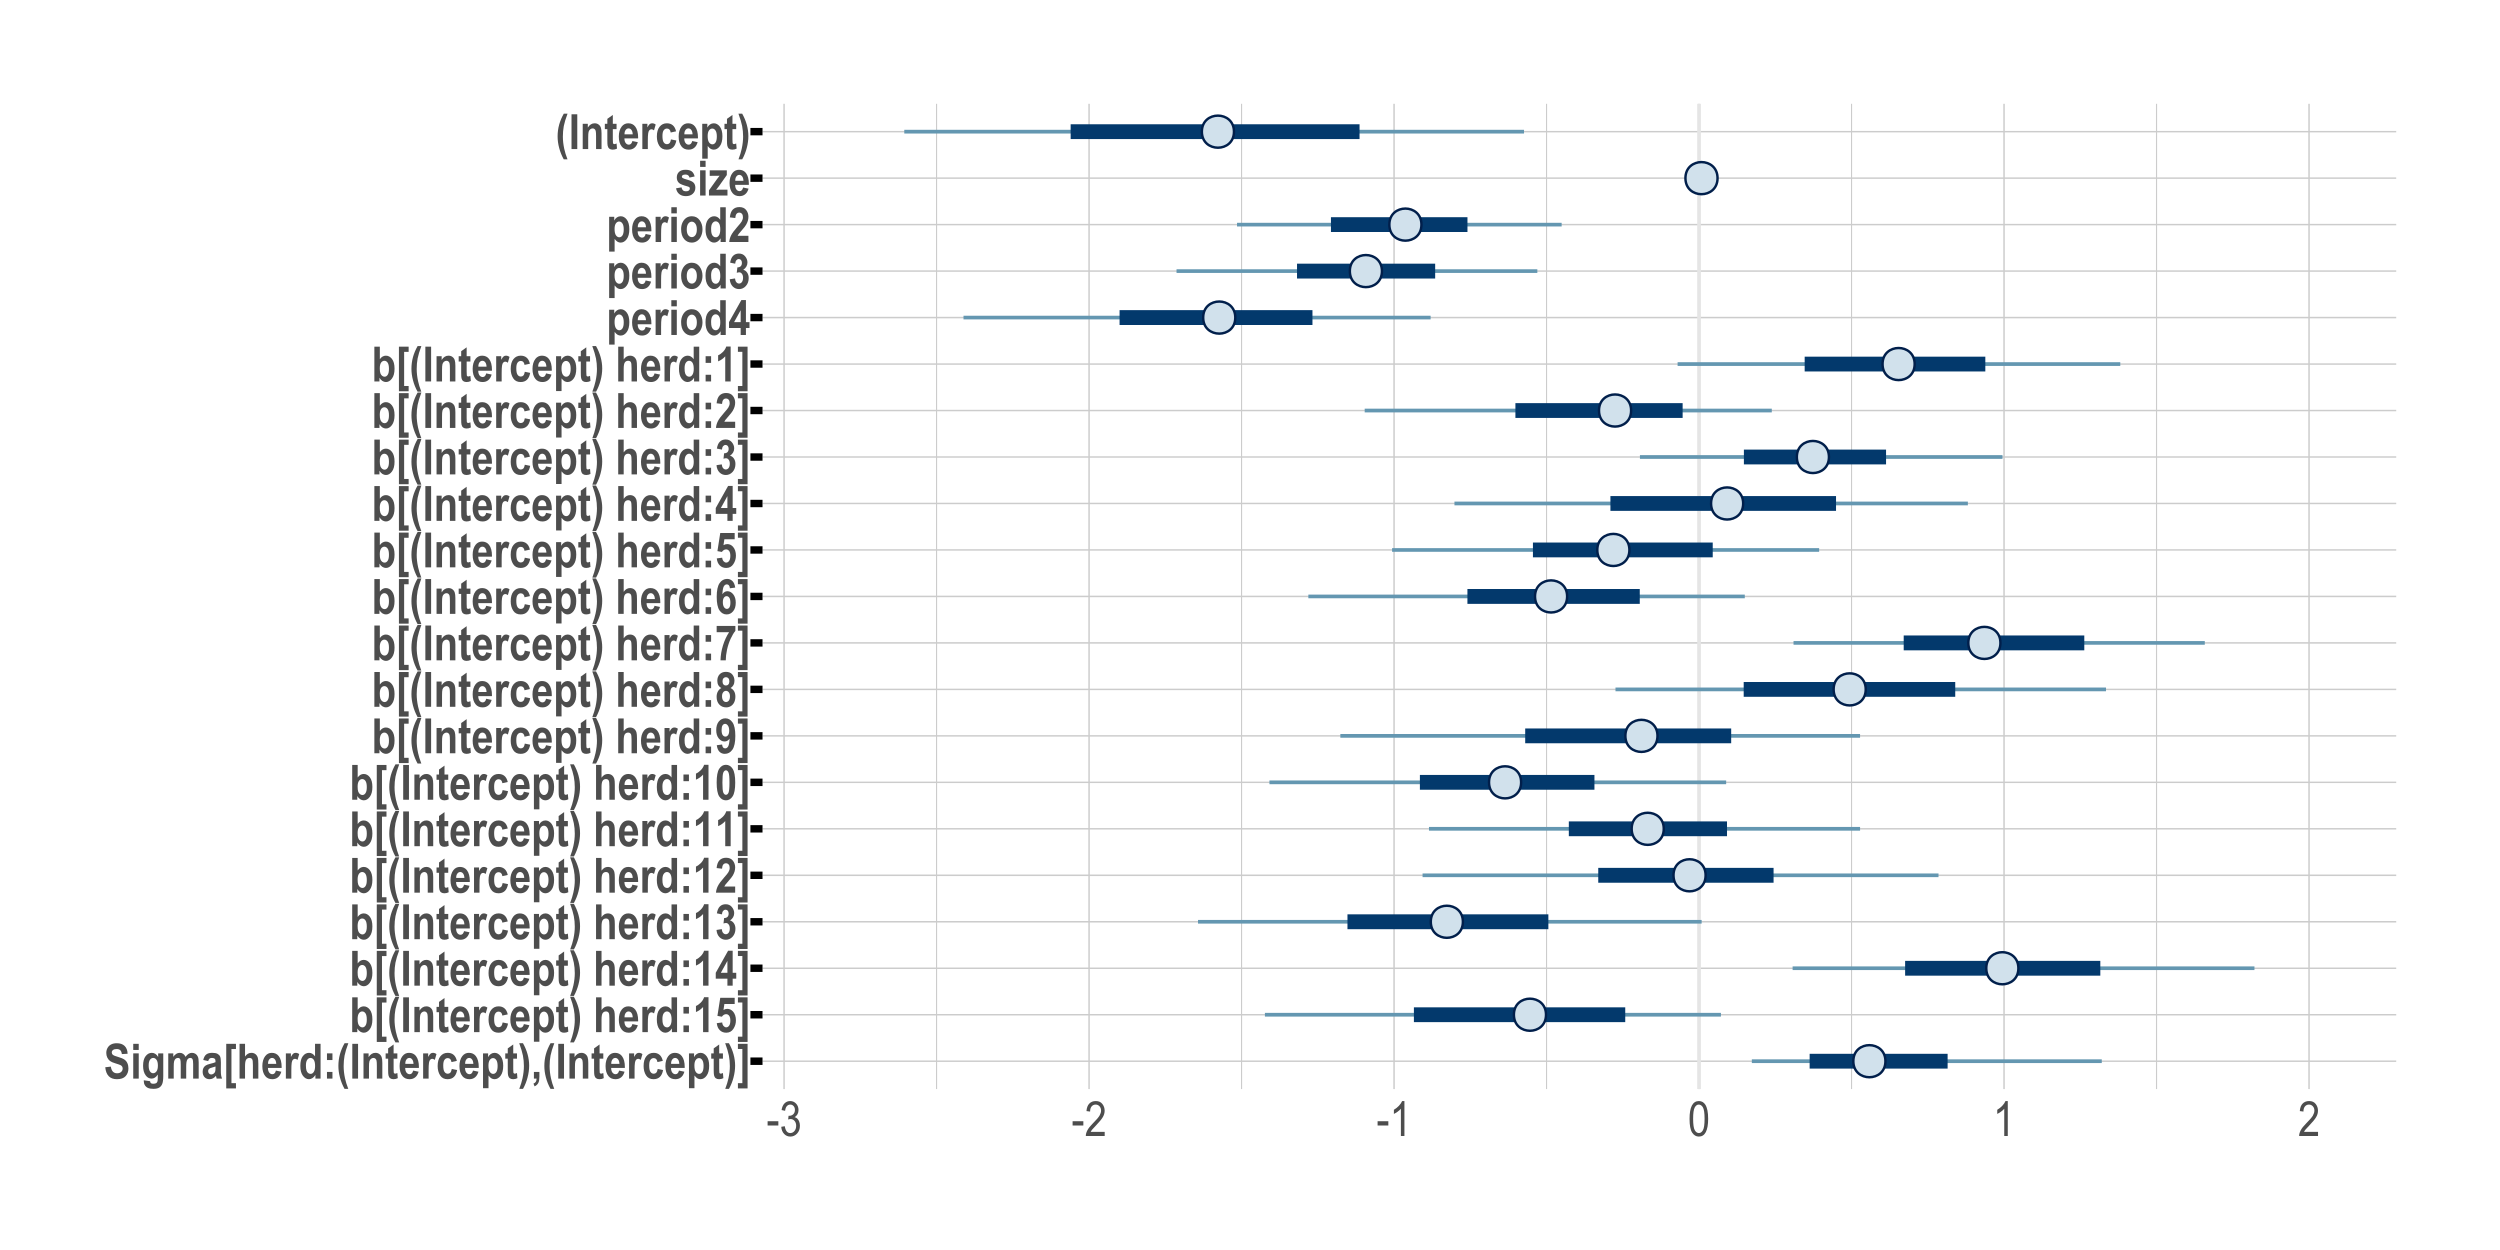 <?xml version="1.0" encoding="UTF-8"?>
<svg xmlns="http://www.w3.org/2000/svg" xmlns:xlink="http://www.w3.org/1999/xlink" width="720pt" height="360pt" viewBox="0 0 720 360" version="1.1">
<defs>
<g>
<symbol overflow="visible" id="glyph0-0">
<path style="stroke:none;" d="M 0.297 0 L 0.297 -8.75 L 2.953 -8.75 L 2.953 0 Z M 0.625 -0.359 L 2.641 -0.359 L 2.641 -8.453 L 0.625 -8.453 Z M 0.625 -0.359 "/>
</symbol>
<symbol overflow="visible" id="glyph0-1">
<path style="stroke:none;" d="M 0.422 -3.266 L 2.031 -3.453 C 2.219 -2.172 2.816 -1.531 3.828 -1.531 C 4.328 -1.531 4.719 -1.66 5 -1.922 C 5.289 -2.18 5.438 -2.508 5.438 -2.906 C 5.438 -3.125 5.383 -3.312 5.281 -3.469 C 5.188 -3.633 5.035 -3.77 4.828 -3.875 C 4.629 -3.977 4.133 -4.148 3.344 -4.391 C 2.633 -4.598 2.113 -4.828 1.781 -5.078 C 1.457 -5.336 1.195 -5.672 1 -6.078 C 0.812 -6.484 0.719 -6.922 0.719 -7.391 C 0.719 -7.93 0.844 -8.422 1.094 -8.859 C 1.344 -9.297 1.688 -9.625 2.125 -9.844 C 2.562 -10.07 3.098 -10.188 3.734 -10.188 C 4.703 -10.188 5.457 -9.926 6 -9.406 C 6.539 -8.883 6.828 -8.133 6.859 -7.156 L 5.203 -7.062 C 5.129 -7.602 4.973 -7.977 4.734 -8.188 C 4.492 -8.406 4.148 -8.516 3.703 -8.516 C 3.254 -8.516 2.906 -8.422 2.656 -8.234 C 2.414 -8.047 2.297 -7.816 2.297 -7.547 C 2.297 -7.266 2.406 -7.031 2.625 -6.844 C 2.844 -6.656 3.348 -6.453 4.141 -6.234 C 4.973 -5.992 5.578 -5.738 5.953 -5.469 C 6.328 -5.207 6.609 -4.863 6.797 -4.438 C 6.992 -4.02 7.094 -3.508 7.094 -2.906 C 7.094 -2.031 6.82 -1.297 6.281 -0.703 C 5.75 -0.117 4.914 0.172 3.781 0.172 C 1.77 0.172 0.648 -0.973 0.422 -3.266 Z M 0.422 -3.266 "/>
</symbol>
<symbol overflow="visible" id="glyph0-2">
<path style="stroke:none;" d="M 0.828 -8.25 L 0.828 -10.016 L 2.406 -10.016 L 2.406 -8.25 Z M 0.828 0 L 0.828 -7.266 L 2.406 -7.266 L 2.406 0 Z M 0.828 0 "/>
</symbol>
<symbol overflow="visible" id="glyph0-3">
<path style="stroke:none;" d="M 0.672 0.484 L 2.484 0.75 C 2.504 1.008 2.582 1.195 2.719 1.312 C 2.863 1.426 3.086 1.484 3.391 1.484 C 3.734 1.484 4.016 1.426 4.234 1.312 C 4.379 1.227 4.492 1.086 4.578 0.891 C 4.66 0.703 4.703 0.367 4.703 -0.109 L 4.703 -1.172 C 4.461 -0.785 4.191 -0.492 3.891 -0.297 C 3.598 -0.098 3.273 0 2.922 0 C 2.254 0 1.695 -0.297 1.25 -0.891 C 0.727 -1.578 0.469 -2.504 0.469 -3.672 C 0.469 -4.91 0.711 -5.844 1.203 -6.469 C 1.691 -7.102 2.285 -7.422 2.984 -7.422 C 3.359 -7.422 3.695 -7.32 4 -7.125 C 4.301 -6.938 4.57 -6.641 4.812 -6.234 L 4.812 -7.266 L 6.281 -7.266 L 6.281 -0.75 C 6.281 0.301 6.18 1.062 5.984 1.531 C 5.797 2 5.504 2.352 5.109 2.594 C 4.711 2.832 4.16 2.953 3.453 2.953 C 2.797 2.953 2.27 2.863 1.875 2.688 C 1.488 2.508 1.191 2.25 0.984 1.906 C 0.773 1.562 0.672 1.164 0.672 0.719 Z M 2.078 -3.781 C 2.078 -3.008 2.203 -2.441 2.453 -2.078 C 2.703 -1.723 3.004 -1.547 3.359 -1.547 C 3.734 -1.547 4.055 -1.723 4.328 -2.078 C 4.598 -2.441 4.734 -2.992 4.734 -3.734 C 4.734 -4.492 4.602 -5.051 4.344 -5.406 C 4.082 -5.77 3.766 -5.953 3.391 -5.953 C 3.016 -5.953 2.703 -5.773 2.453 -5.422 C 2.203 -5.066 2.078 -4.52 2.078 -3.781 Z M 2.078 -3.781 "/>
</symbol>
<symbol overflow="visible" id="glyph0-4">
<path style="stroke:none;" d="M 0.703 -7.266 L 2.156 -7.266 L 2.156 -6.266 C 2.414 -6.648 2.695 -6.938 3 -7.125 C 3.312 -7.32 3.648 -7.422 4.016 -7.422 C 4.398 -7.422 4.727 -7.32 5 -7.125 C 5.281 -6.938 5.508 -6.648 5.688 -6.266 C 5.957 -6.648 6.242 -6.938 6.547 -7.125 C 6.848 -7.32 7.172 -7.422 7.516 -7.422 C 7.922 -7.422 8.27 -7.32 8.562 -7.125 C 8.852 -6.938 9.078 -6.66 9.234 -6.297 C 9.391 -5.941 9.469 -5.391 9.469 -4.641 L 9.469 0 L 7.875 0 L 7.875 -4.156 C 7.875 -4.875 7.812 -5.352 7.688 -5.594 C 7.562 -5.832 7.348 -5.953 7.047 -5.953 C 6.691 -5.953 6.406 -5.785 6.188 -5.453 C 5.977 -5.117 5.875 -4.461 5.875 -3.484 L 5.875 0 L 4.297 0 L 4.297 -3.984 C 4.297 -4.766 4.254 -5.27 4.172 -5.5 C 4.055 -5.801 3.828 -5.953 3.484 -5.953 C 3.242 -5.953 3.023 -5.875 2.828 -5.719 C 2.641 -5.562 2.5 -5.332 2.406 -5.031 C 2.32 -4.738 2.281 -4.238 2.281 -3.531 L 2.281 0 L 0.703 0 Z M 0.703 -7.266 "/>
</symbol>
<symbol overflow="visible" id="glyph0-5">
<path style="stroke:none;" d="M 2 -5.047 L 0.578 -5.359 C 0.742 -6.086 1.023 -6.613 1.422 -6.938 C 1.828 -7.258 2.406 -7.422 3.156 -7.422 C 3.82 -7.422 4.328 -7.328 4.672 -7.141 C 5.023 -6.953 5.273 -6.695 5.422 -6.375 C 5.578 -6.062 5.656 -5.477 5.656 -4.625 L 5.641 -2.391 C 5.641 -1.754 5.664 -1.281 5.719 -0.969 C 5.77 -0.664 5.863 -0.344 6 0 L 4.438 0 L 4.234 -0.797 C 3.961 -0.473 3.672 -0.227 3.359 -0.062 C 3.055 0.094 2.734 0.172 2.391 0.172 C 1.805 0.172 1.328 -0.02 0.953 -0.406 C 0.586 -0.801 0.406 -1.32 0.406 -1.969 C 0.406 -2.383 0.477 -2.742 0.625 -3.047 C 0.781 -3.348 0.992 -3.586 1.266 -3.766 C 1.547 -3.953 1.984 -4.117 2.578 -4.266 C 3.305 -4.43 3.816 -4.586 4.109 -4.734 C 4.109 -5.141 4.078 -5.406 4.016 -5.531 C 3.961 -5.656 3.859 -5.754 3.703 -5.828 C 3.555 -5.91 3.344 -5.953 3.062 -5.953 C 2.781 -5.953 2.555 -5.891 2.391 -5.766 C 2.234 -5.641 2.102 -5.398 2 -5.047 Z M 4.109 -3.484 C 3.91 -3.398 3.598 -3.305 3.172 -3.203 C 2.68 -3.078 2.363 -2.938 2.219 -2.781 C 2.062 -2.625 1.984 -2.422 1.984 -2.172 C 1.984 -1.891 2.066 -1.656 2.234 -1.469 C 2.398 -1.281 2.609 -1.188 2.859 -1.188 C 3.086 -1.188 3.312 -1.258 3.531 -1.406 C 3.75 -1.562 3.898 -1.742 3.984 -1.953 C 4.066 -2.172 4.109 -2.555 4.109 -3.109 Z M 4.109 -3.484 "/>
</symbol>
<symbol overflow="visible" id="glyph0-6">
<path style="stroke:none;" d="M 0.812 2.828 L 0.812 -10.016 L 3.609 -10.016 L 3.609 -8.516 L 2.312 -8.516 L 2.312 1.312 L 3.609 1.312 L 3.609 2.828 Z M 0.812 2.828 "/>
</symbol>
<symbol overflow="visible" id="glyph0-7">
<path style="stroke:none;" d="M 2.406 -10.016 L 2.406 -6.344 C 2.656 -6.707 2.93 -6.977 3.234 -7.156 C 3.535 -7.332 3.863 -7.422 4.219 -7.422 C 4.688 -7.422 5.082 -7.297 5.406 -7.047 C 5.727 -6.797 5.957 -6.441 6.094 -5.984 C 6.188 -5.641 6.234 -5.066 6.234 -4.266 L 6.234 0 L 4.672 0 L 4.672 -3.828 C 4.672 -4.723 4.613 -5.281 4.5 -5.5 C 4.344 -5.801 4.07 -5.953 3.688 -5.953 C 3.281 -5.953 2.961 -5.789 2.734 -5.469 C 2.516 -5.145 2.406 -4.535 2.406 -3.641 L 2.406 0 L 0.828 0 L 0.828 -10.016 Z M 2.406 -10.016 "/>
</symbol>
<symbol overflow="visible" id="glyph0-8">
<path style="stroke:none;" d="M 4.281 -2.312 L 5.844 -1.984 C 5.633 -1.254 5.305 -0.711 4.859 -0.359 C 4.422 -0.004 3.883 0.172 3.25 0.172 C 2.375 0.172 1.695 -0.125 1.219 -0.719 C 0.656 -1.406 0.375 -2.363 0.375 -3.594 C 0.375 -4.801 0.656 -5.77 1.219 -6.5 C 1.707 -7.113 2.332 -7.422 3.094 -7.422 C 3.945 -7.422 4.613 -7.109 5.094 -6.484 C 5.656 -5.766 5.938 -4.703 5.938 -3.297 L 5.922 -3.078 L 1.984 -3.078 C 1.992 -2.504 2.117 -2.055 2.359 -1.734 C 2.609 -1.422 2.91 -1.266 3.266 -1.266 C 3.773 -1.266 4.113 -1.613 4.281 -2.312 Z M 4.375 -4.25 C 4.352 -4.812 4.227 -5.234 4 -5.516 C 3.781 -5.805 3.508 -5.953 3.188 -5.953 C 2.852 -5.953 2.578 -5.805 2.359 -5.516 C 2.117 -5.211 2.004 -4.789 2.016 -4.25 Z M 4.375 -4.25 "/>
</symbol>
<symbol overflow="visible" id="glyph0-9">
<path style="stroke:none;" d="M 2.344 0 L 0.766 0 L 0.766 -7.266 L 2.219 -7.266 L 2.219 -6.234 C 2.469 -6.711 2.691 -7.031 2.891 -7.188 C 3.086 -7.344 3.316 -7.422 3.578 -7.422 C 3.941 -7.422 4.285 -7.301 4.609 -7.062 L 4.125 -5.391 C 3.863 -5.598 3.617 -5.703 3.391 -5.703 C 3.172 -5.703 2.977 -5.617 2.812 -5.453 C 2.645 -5.297 2.523 -5.004 2.453 -4.578 C 2.379 -4.148 2.344 -3.375 2.344 -2.25 Z M 2.344 0 "/>
</symbol>
<symbol overflow="visible" id="glyph0-10">
<path style="stroke:none;" d="M 6.297 0 L 4.812 0 L 4.812 -1.062 C 4.57 -0.656 4.285 -0.348 3.953 -0.141 C 3.629 0.066 3.297 0.172 2.953 0.172 C 2.285 0.172 1.703 -0.16 1.203 -0.828 C 0.711 -1.492 0.469 -2.441 0.469 -3.672 C 0.469 -4.91 0.707 -5.844 1.188 -6.469 C 1.676 -7.102 2.273 -7.422 2.984 -7.422 C 3.316 -7.422 3.625 -7.336 3.906 -7.172 C 4.195 -7.004 4.461 -6.75 4.703 -6.406 L 4.703 -10.016 L 6.297 -10.016 Z M 2.078 -3.781 C 2.078 -3.125 2.133 -2.633 2.25 -2.312 C 2.363 -2 2.523 -1.758 2.734 -1.594 C 2.941 -1.438 3.176 -1.359 3.438 -1.359 C 3.781 -1.359 4.078 -1.539 4.328 -1.906 C 4.586 -2.281 4.719 -2.848 4.719 -3.609 C 4.719 -4.441 4.594 -5.039 4.344 -5.406 C 4.094 -5.77 3.773 -5.953 3.391 -5.953 C 3.023 -5.953 2.711 -5.77 2.453 -5.406 C 2.203 -5.051 2.078 -4.508 2.078 -3.781 Z M 2.078 -3.781 "/>
</symbol>
<symbol overflow="visible" id="glyph0-11">
<path style="stroke:none;" d="M 1.125 -5.344 L 1.125 -7.266 L 2.703 -7.266 L 2.703 -5.344 Z M 1.125 0 L 1.125 -1.922 L 2.703 -1.922 L 2.703 0 Z M 1.125 0 "/>
</symbol>
<symbol overflow="visible" id="glyph0-12">
<path style="stroke:none;" d="M 3.438 2.953 L 2.359 2.953 C 1.785 1.922 1.348 0.832 1.047 -0.312 C 0.742 -1.457 0.594 -2.566 0.594 -3.641 C 0.594 -4.805 0.742 -5.941 1.047 -7.047 C 1.359 -8.148 1.801 -9.195 2.375 -10.188 L 3.453 -10.188 C 2.922 -8.77 2.562 -7.582 2.375 -6.625 C 2.195 -5.664 2.109 -4.656 2.109 -3.594 C 2.109 -2.488 2.238 -1.32 2.5 -0.094 C 2.676 0.77 2.988 1.785 3.438 2.953 Z M 3.438 2.953 "/>
</symbol>
<symbol overflow="visible" id="glyph0-13">
<path style="stroke:none;" d="M 0.781 0 L 0.781 -10.016 L 2.438 -10.016 L 2.438 0 Z M 0.781 0 "/>
</symbol>
<symbol overflow="visible" id="glyph0-14">
<path style="stroke:none;" d="M 6.234 0 L 4.656 0 L 4.656 -3.703 C 4.656 -4.441 4.625 -4.938 4.562 -5.188 C 4.508 -5.438 4.398 -5.625 4.234 -5.75 C 4.078 -5.883 3.895 -5.953 3.688 -5.953 C 3.426 -5.953 3.188 -5.863 2.969 -5.688 C 2.758 -5.52 2.609 -5.285 2.516 -4.984 C 2.43 -4.691 2.391 -4.125 2.391 -3.281 L 2.391 0 L 0.812 0 L 0.812 -7.266 L 2.281 -7.266 L 2.281 -6.188 C 2.539 -6.602 2.832 -6.91 3.156 -7.109 C 3.477 -7.316 3.836 -7.422 4.234 -7.422 C 4.691 -7.422 5.078 -7.301 5.391 -7.062 C 5.711 -6.82 5.93 -6.516 6.047 -6.141 C 6.172 -5.766 6.234 -5.223 6.234 -4.516 Z M 6.234 0 "/>
</symbol>
<symbol overflow="visible" id="glyph0-15">
<path style="stroke:none;" d="M 3.547 -7.266 L 3.547 -5.734 L 2.469 -5.734 L 2.469 -2.797 C 2.469 -2.172 2.484 -1.805 2.516 -1.703 C 2.586 -1.516 2.719 -1.422 2.906 -1.422 C 3.051 -1.422 3.266 -1.484 3.547 -1.609 L 3.672 -0.125 C 3.305 0.07 2.895 0.172 2.438 0.172 C 2.039 0.172 1.719 0.078 1.469 -0.109 C 1.227 -0.305 1.066 -0.586 0.984 -0.953 C 0.922 -1.211 0.891 -1.75 0.891 -2.562 L 0.891 -5.734 L 0.172 -5.734 L 0.172 -7.266 L 0.891 -7.266 L 0.891 -8.703 L 2.469 -9.828 L 2.469 -7.266 Z M 3.547 -7.266 "/>
</symbol>
<symbol overflow="visible" id="glyph0-16">
<path style="stroke:none;" d="M 6.016 -5.109 L 4.469 -4.766 C 4.352 -5.523 3.992 -5.906 3.391 -5.906 C 3.004 -5.906 2.691 -5.738 2.453 -5.406 C 2.211 -5.082 2.094 -4.535 2.094 -3.766 C 2.094 -2.898 2.211 -2.289 2.453 -1.938 C 2.691 -1.582 3.008 -1.406 3.406 -1.406 C 3.695 -1.406 3.938 -1.504 4.125 -1.703 C 4.32 -1.91 4.461 -2.27 4.547 -2.781 L 6.094 -2.469 C 5.781 -0.707 4.863 0.172 3.344 0.172 C 2.375 0.172 1.656 -0.195 1.188 -0.938 C 0.719 -1.676 0.484 -2.566 0.484 -3.609 C 0.484 -4.848 0.75 -5.789 1.281 -6.438 C 1.812 -7.094 2.504 -7.422 3.359 -7.422 C 4.055 -7.422 4.625 -7.234 5.062 -6.859 C 5.508 -6.492 5.828 -5.91 6.016 -5.109 Z M 6.016 -5.109 "/>
</symbol>
<symbol overflow="visible" id="glyph0-17">
<path style="stroke:none;" d="M 0.781 -7.266 L 2.25 -7.266 L 2.25 -6.188 C 2.445 -6.57 2.707 -6.875 3.031 -7.094 C 3.363 -7.312 3.723 -7.422 4.109 -7.422 C 4.785 -7.422 5.367 -7.098 5.859 -6.453 C 6.348 -5.805 6.594 -4.891 6.594 -3.703 C 6.594 -2.453 6.344 -1.492 5.844 -0.828 C 5.352 -0.16 4.77 0.172 4.094 0.172 C 3.781 0.172 3.488 0.094 3.219 -0.062 C 2.945 -0.219 2.66 -0.492 2.359 -0.891 L 2.359 2.766 L 0.781 2.766 Z M 2.344 -3.75 C 2.344 -2.926 2.473 -2.32 2.734 -1.938 C 3.004 -1.551 3.328 -1.359 3.703 -1.359 C 4.066 -1.359 4.367 -1.535 4.609 -1.891 C 4.859 -2.254 4.984 -2.844 4.984 -3.656 C 4.984 -4.426 4.852 -4.992 4.594 -5.359 C 4.344 -5.723 4.035 -5.906 3.672 -5.906 C 3.297 -5.906 2.977 -5.723 2.719 -5.359 C 2.469 -5.004 2.344 -4.469 2.344 -3.75 Z M 2.344 -3.75 "/>
</symbol>
<symbol overflow="visible" id="glyph0-18">
<path style="stroke:none;" d="M 0.391 2.953 C 0.828 1.797 1.133 0.789 1.312 -0.062 C 1.582 -1.301 1.719 -2.477 1.719 -3.594 C 1.719 -4.656 1.625 -5.664 1.438 -6.625 C 1.25 -7.582 0.895 -8.77 0.375 -10.188 L 1.453 -10.188 C 2.035 -9.156 2.477 -8.094 2.781 -7 C 3.082 -5.906 3.234 -4.816 3.234 -3.734 C 3.234 -2.641 3.082 -1.516 2.781 -0.359 C 2.488 0.797 2.051 1.898 1.469 2.953 Z M 0.391 2.953 "/>
</symbol>
<symbol overflow="visible" id="glyph0-19">
<path style="stroke:none;" d="M 0.781 -1.922 L 2.359 -1.922 L 2.359 -0.547 C 2.359 0.234 2.266 0.812 2.078 1.188 C 1.859 1.656 1.488 2.004 0.969 2.234 L 0.656 1.438 C 0.969 1.312 1.191 1.141 1.328 0.922 C 1.461 0.711 1.535 0.406 1.547 0 L 0.781 0 Z M 0.781 -1.922 "/>
</symbol>
<symbol overflow="visible" id="glyph0-20">
<path style="stroke:none;" d="M 3 -10.016 L 3 2.828 L 0.219 2.828 L 0.219 1.312 L 1.5 1.312 L 1.5 -8.531 L 0.219 -8.531 L 0.219 -10.016 Z M 3 -10.016 "/>
</symbol>
<symbol overflow="visible" id="glyph0-21">
<path style="stroke:none;" d="M 0.75 0 L 0.75 -10.016 L 2.328 -10.016 L 2.328 -6.406 C 2.566 -6.75 2.832 -7.004 3.125 -7.172 C 3.414 -7.336 3.727 -7.422 4.062 -7.422 C 4.758 -7.422 5.348 -7.102 5.828 -6.469 C 6.316 -5.844 6.562 -4.91 6.562 -3.672 C 6.562 -2.441 6.312 -1.492 5.812 -0.828 C 5.32 -0.16 4.742 0.172 4.078 0.172 C 3.734 0.172 3.395 0.066 3.062 -0.141 C 2.727 -0.359 2.445 -0.664 2.219 -1.062 L 2.219 0 Z M 2.312 -3.781 C 2.312 -3.156 2.367 -2.676 2.484 -2.344 C 2.609 -2.02 2.781 -1.773 3 -1.609 C 3.219 -1.441 3.445 -1.359 3.688 -1.359 C 4.039 -1.359 4.336 -1.535 4.578 -1.891 C 4.828 -2.254 4.953 -2.828 4.953 -3.609 C 4.953 -4.441 4.828 -5.039 4.578 -5.406 C 4.328 -5.77 4.008 -5.953 3.625 -5.953 C 3.258 -5.953 2.945 -5.773 2.688 -5.422 C 2.438 -5.066 2.312 -4.52 2.312 -3.781 Z M 2.312 -3.781 "/>
</symbol>
<symbol overflow="visible" id="glyph0-22">
<path style="stroke:none;" d=""/>
</symbol>
<symbol overflow="visible" id="glyph0-23">
<path style="stroke:none;" d="M 4.516 0 L 2.953 0 L 2.953 -7.234 C 2.359 -6.578 1.676 -6.094 0.906 -5.781 L 0.906 -7.531 C 1.344 -7.707 1.797 -8.023 2.266 -8.484 C 2.734 -8.941 3.062 -9.469 3.25 -10.062 L 4.516 -10.062 Z M 4.516 0 "/>
</symbol>
<symbol overflow="visible" id="glyph0-24">
<path style="stroke:none;" d="M 0.516 -2.578 L 2.078 -2.781 C 2.117 -2.344 2.254 -2 2.484 -1.75 C 2.711 -1.5 2.961 -1.375 3.234 -1.375 C 3.555 -1.375 3.832 -1.531 4.062 -1.844 C 4.301 -2.164 4.422 -2.66 4.422 -3.328 C 4.422 -3.953 4.305 -4.414 4.078 -4.719 C 3.848 -5.02 3.555 -5.172 3.203 -5.172 C 2.742 -5.172 2.336 -4.926 1.984 -4.438 L 0.703 -4.672 L 1.516 -9.891 L 5.672 -9.891 L 5.672 -8.094 L 2.703 -8.094 L 2.453 -6.391 C 2.805 -6.598 3.164 -6.703 3.531 -6.703 C 4.176 -6.703 4.727 -6.445 5.188 -5.938 C 5.75 -5.289 6.031 -4.43 6.031 -3.359 C 6.031 -2.484 5.785 -1.676 5.297 -0.938 C 4.816 -0.195 4.129 0.172 3.234 0.172 C 2.504 0.172 1.891 -0.066 1.391 -0.547 C 0.898 -1.023 0.609 -1.703 0.516 -2.578 Z M 0.516 -2.578 "/>
</symbol>
<symbol overflow="visible" id="glyph0-25">
<path style="stroke:none;" d="M 3.578 0 L 3.578 -2.016 L 0.219 -2.016 L 0.219 -3.703 L 3.781 -10.062 L 5.094 -10.062 L 5.094 -3.703 L 6.125 -3.703 L 6.125 -2.016 L 5.094 -2.016 L 5.094 0 Z M 3.578 -3.703 L 3.578 -7.125 L 1.688 -3.703 Z M 3.578 -3.703 "/>
</symbol>
<symbol overflow="visible" id="glyph0-26">
<path style="stroke:none;" d="M 0.438 -2.656 L 1.953 -2.891 C 1.992 -2.41 2.125 -2.047 2.344 -1.797 C 2.562 -1.547 2.82 -1.422 3.125 -1.422 C 3.445 -1.422 3.719 -1.566 3.938 -1.859 C 4.156 -2.16 4.266 -2.57 4.266 -3.094 C 4.266 -3.582 4.156 -3.961 3.938 -4.234 C 3.727 -4.516 3.473 -4.656 3.172 -4.656 C 2.973 -4.656 2.734 -4.609 2.453 -4.516 L 2.625 -6.078 C 3.031 -6.078 3.352 -6.188 3.594 -6.406 C 3.82 -6.633 3.938 -6.957 3.938 -7.375 C 3.938 -7.719 3.852 -7.988 3.688 -8.188 C 3.52 -8.383 3.301 -8.484 3.031 -8.484 C 2.77 -8.484 2.539 -8.367 2.344 -8.141 C 2.156 -7.922 2.039 -7.586 2 -7.141 L 0.547 -7.438 C 0.691 -8.352 0.984 -9.02 1.422 -9.438 C 1.859 -9.852 2.41 -10.062 3.078 -10.062 C 3.828 -10.062 4.422 -9.797 4.859 -9.266 C 5.305 -8.734 5.531 -8.145 5.531 -7.5 C 5.531 -7.062 5.426 -6.664 5.219 -6.312 C 5.02 -5.957 4.723 -5.648 4.328 -5.391 C 4.797 -5.266 5.172 -4.988 5.453 -4.562 C 5.742 -4.145 5.891 -3.625 5.891 -3 C 5.891 -2.082 5.617 -1.32 5.078 -0.719 C 4.535 -0.125 3.883 0.172 3.125 0.172 C 2.406 0.172 1.797 -0.078 1.297 -0.578 C 0.797 -1.086 0.508 -1.781 0.438 -2.656 Z M 0.438 -2.656 "/>
</symbol>
<symbol overflow="visible" id="glyph0-27">
<path style="stroke:none;" d="M 5.812 -1.781 L 5.812 0 L 0.281 0 C 0.344 -0.676 0.523 -1.316 0.828 -1.922 C 1.129 -2.535 1.719 -3.336 2.594 -4.328 C 3.289 -5.109 3.719 -5.641 3.875 -5.922 C 4.113 -6.328 4.234 -6.734 4.234 -7.141 C 4.234 -7.578 4.133 -7.906 3.938 -8.125 C 3.738 -8.352 3.484 -8.469 3.172 -8.469 C 2.473 -8.469 2.094 -7.945 2.031 -6.906 L 0.469 -7.094 C 0.562 -8.113 0.844 -8.863 1.312 -9.344 C 1.789 -9.82 2.422 -10.062 3.203 -10.062 C 4.066 -10.062 4.719 -9.781 5.156 -9.219 C 5.594 -8.656 5.812 -8.016 5.812 -7.297 C 5.812 -6.879 5.754 -6.477 5.641 -6.094 C 5.523 -5.719 5.352 -5.332 5.125 -4.938 C 4.895 -4.551 4.508 -4.055 3.969 -3.453 C 3.457 -2.879 3.133 -2.5 3 -2.312 C 2.863 -2.133 2.758 -1.957 2.688 -1.781 Z M 5.812 -1.781 "/>
</symbol>
<symbol overflow="visible" id="glyph0-28">
<path style="stroke:none;" d="M 3.156 -10.062 C 3.945 -10.062 4.586 -9.68 5.078 -8.922 C 5.578 -8.16 5.828 -6.832 5.828 -4.938 C 5.828 -3.051 5.578 -1.727 5.078 -0.969 C 4.586 -0.207 3.945 0.172 3.156 0.172 C 2.363 0.172 1.719 -0.203 1.219 -0.953 C 0.727 -1.703 0.484 -3.039 0.484 -4.969 C 0.484 -6.844 0.727 -8.16 1.219 -8.922 C 1.719 -9.68 2.363 -10.062 3.156 -10.062 Z M 3.156 -8.469 C 2.844 -8.469 2.594 -8.258 2.406 -7.844 C 2.227 -7.438 2.141 -6.469 2.141 -4.938 C 2.141 -3.406 2.227 -2.438 2.406 -2.031 C 2.594 -1.625 2.844 -1.422 3.156 -1.422 C 3.469 -1.422 3.711 -1.625 3.891 -2.031 C 4.078 -2.445 4.172 -3.414 4.172 -4.938 C 4.172 -6.469 4.078 -7.438 3.891 -7.844 C 3.711 -8.258 3.469 -8.469 3.156 -8.469 Z M 3.156 -8.469 "/>
</symbol>
<symbol overflow="visible" id="glyph0-29">
<path style="stroke:none;" d="M 0.516 -2.312 L 2.047 -2.516 C 2.117 -1.773 2.414 -1.406 2.938 -1.406 C 3.281 -1.406 3.562 -1.586 3.781 -1.953 C 4.008 -2.328 4.156 -3.082 4.219 -4.219 C 4.031 -3.945 3.812 -3.738 3.562 -3.594 C 3.312 -3.457 3.035 -3.391 2.734 -3.391 C 2.117 -3.391 1.566 -3.688 1.078 -4.281 C 0.598 -4.875 0.359 -5.664 0.359 -6.656 C 0.359 -7.719 0.609 -8.551 1.109 -9.156 C 1.617 -9.758 2.25 -10.062 3 -10.062 C 3.82 -10.062 4.504 -9.672 5.047 -8.891 C 5.586 -8.109 5.859 -6.812 5.859 -5 C 5.859 -3.164 5.578 -1.844 5.016 -1.031 C 4.453 -0.227 3.723 0.172 2.828 0.172 C 2.211 0.172 1.703 -0.031 1.297 -0.438 C 0.891 -0.844 0.629 -1.469 0.516 -2.312 Z M 4.094 -6.516 C 4.094 -7.141 3.973 -7.617 3.734 -7.953 C 3.492 -8.297 3.223 -8.469 2.922 -8.469 C 2.629 -8.469 2.383 -8.328 2.188 -8.047 C 2 -7.773 1.906 -7.316 1.906 -6.672 C 1.906 -6.016 2.008 -5.535 2.219 -5.234 C 2.438 -4.941 2.703 -4.797 3.016 -4.797 C 3.305 -4.797 3.555 -4.938 3.766 -5.219 C 3.984 -5.508 4.094 -5.941 4.094 -6.516 Z M 4.094 -6.516 "/>
</symbol>
<symbol overflow="visible" id="glyph0-30">
<path style="stroke:none;" d="M 1.844 -5.406 C 1.457 -5.602 1.164 -5.875 0.969 -6.219 C 0.77 -6.57 0.672 -6.992 0.672 -7.484 C 0.672 -8.266 0.895 -8.891 1.344 -9.359 C 1.789 -9.828 2.395 -10.062 3.156 -10.062 C 3.957 -10.062 4.566 -9.812 4.984 -9.312 C 5.398 -8.812 5.609 -8.207 5.609 -7.5 C 5.609 -7.008 5.504 -6.582 5.297 -6.219 C 5.098 -5.863 4.828 -5.594 4.484 -5.406 C 4.953 -5.176 5.301 -4.852 5.531 -4.438 C 5.758 -4.031 5.875 -3.523 5.875 -2.922 C 5.875 -2.305 5.758 -1.758 5.531 -1.281 C 5.301 -0.812 4.984 -0.453 4.578 -0.203 C 4.172 0.047 3.719 0.172 3.219 0.172 C 2.426 0.172 1.77 -0.098 1.25 -0.641 C 0.727 -1.191 0.469 -1.93 0.469 -2.859 C 0.469 -3.461 0.586 -3.977 0.828 -4.406 C 1.066 -4.844 1.406 -5.176 1.844 -5.406 Z M 2.172 -7.344 C 2.172 -6.945 2.258 -6.645 2.438 -6.438 C 2.625 -6.227 2.859 -6.125 3.141 -6.125 C 3.43 -6.125 3.672 -6.227 3.859 -6.438 C 4.047 -6.645 4.141 -6.945 4.141 -7.344 C 4.141 -7.719 4.047 -8.008 3.859 -8.219 C 3.672 -8.426 3.441 -8.531 3.172 -8.531 C 2.879 -8.531 2.641 -8.426 2.453 -8.219 C 2.266 -8.008 2.172 -7.719 2.172 -7.344 Z M 2.031 -3.047 C 2.031 -2.516 2.141 -2.102 2.359 -1.812 C 2.586 -1.52 2.863 -1.375 3.188 -1.375 C 3.508 -1.375 3.773 -1.508 3.984 -1.781 C 4.203 -2.062 4.312 -2.477 4.312 -3.031 C 4.312 -3.508 4.203 -3.891 3.984 -4.172 C 3.766 -4.453 3.492 -4.594 3.172 -4.594 C 2.848 -4.594 2.578 -4.453 2.359 -4.172 C 2.141 -3.891 2.031 -3.516 2.031 -3.047 Z M 2.031 -3.047 "/>
</symbol>
<symbol overflow="visible" id="glyph0-31">
<path style="stroke:none;" d="M 0.484 -8.094 L 0.484 -9.891 L 5.875 -9.891 L 5.875 -8.484 C 5.426 -7.953 4.973 -7.195 4.516 -6.219 C 4.066 -5.238 3.719 -4.188 3.469 -3.062 C 3.227 -1.938 3.109 -0.914 3.109 0 L 1.594 0 C 1.625 -1.426 1.859 -2.848 2.297 -4.266 C 2.734 -5.68 3.32 -6.957 4.062 -8.094 Z M 0.484 -8.094 "/>
</symbol>
<symbol overflow="visible" id="glyph0-32">
<path style="stroke:none;" d="M 5.828 -7.562 L 4.297 -7.359 C 4.223 -8.109 3.926 -8.484 3.406 -8.484 C 3.062 -8.484 2.773 -8.297 2.547 -7.922 C 2.328 -7.547 2.188 -6.789 2.125 -5.656 C 2.32 -5.938 2.539 -6.148 2.781 -6.297 C 3.02 -6.441 3.285 -6.516 3.578 -6.516 C 4.223 -6.516 4.785 -6.211 5.266 -5.609 C 5.742 -5.004 5.984 -4.207 5.984 -3.219 C 5.984 -2.164 5.727 -1.336 5.219 -0.734 C 4.719 -0.129 4.094 0.172 3.344 0.172 C 2.52 0.172 1.836 -0.219 1.297 -1 C 0.766 -1.781 0.5 -3.078 0.5 -4.891 C 0.5 -6.723 0.773 -8.039 1.328 -8.844 C 1.891 -9.656 2.613 -10.062 3.5 -10.062 C 4.102 -10.062 4.613 -9.852 5.031 -9.438 C 5.445 -9.031 5.711 -8.406 5.828 -7.562 Z M 2.266 -3.375 C 2.266 -2.738 2.379 -2.254 2.609 -1.922 C 2.848 -1.586 3.117 -1.422 3.422 -1.422 C 3.711 -1.422 3.953 -1.555 4.141 -1.828 C 4.336 -2.109 4.438 -2.566 4.438 -3.203 C 4.438 -3.859 4.332 -4.336 4.125 -4.641 C 3.914 -4.941 3.656 -5.094 3.344 -5.094 C 3.039 -5.094 2.785 -4.945 2.578 -4.656 C 2.367 -4.375 2.266 -3.945 2.266 -3.375 Z M 2.266 -3.375 "/>
</symbol>
<symbol overflow="visible" id="glyph0-33">
<path style="stroke:none;" d="M 0.453 -3.734 C 0.453 -4.441 0.594 -5.086 0.875 -5.672 C 1.164 -6.254 1.535 -6.691 1.984 -6.984 C 2.441 -7.273 2.957 -7.422 3.531 -7.422 C 4.488 -7.422 5.238 -7.047 5.781 -6.297 C 6.332 -5.547 6.609 -4.672 6.609 -3.672 C 6.609 -2.922 6.461 -2.242 6.172 -1.641 C 5.891 -1.047 5.516 -0.594 5.047 -0.281 C 4.586 0.02 4.082 0.172 3.531 0.172 C 2.645 0.172 1.91 -0.164 1.328 -0.844 C 0.742 -1.52 0.453 -2.484 0.453 -3.734 Z M 2.078 -3.625 C 2.078 -2.895 2.219 -2.344 2.5 -1.969 C 2.789 -1.594 3.141 -1.406 3.547 -1.406 C 3.941 -1.406 4.281 -1.594 4.562 -1.969 C 4.844 -2.344 4.984 -2.898 4.984 -3.641 C 4.984 -4.359 4.836 -4.906 4.547 -5.281 C 4.266 -5.664 3.922 -5.859 3.516 -5.859 C 3.117 -5.859 2.781 -5.664 2.5 -5.281 C 2.219 -4.906 2.078 -4.352 2.078 -3.625 Z M 2.078 -3.625 "/>
</symbol>
<symbol overflow="visible" id="glyph0-34">
<path style="stroke:none;" d="M 0.281 -2.078 L 1.859 -2.359 C 1.992 -1.598 2.414 -1.219 3.125 -1.219 C 3.5 -1.219 3.781 -1.289 3.969 -1.438 C 4.156 -1.582 4.25 -1.773 4.25 -2.016 C 4.25 -2.172 4.207 -2.297 4.125 -2.391 C 4.039 -2.473 3.867 -2.551 3.609 -2.625 C 2.316 -2.969 1.5 -3.297 1.156 -3.609 C 0.719 -3.992 0.5 -4.523 0.5 -5.203 C 0.5 -5.867 0.711 -6.406 1.141 -6.812 C 1.566 -7.219 2.188 -7.422 3 -7.422 C 3.781 -7.422 4.375 -7.27 4.781 -6.969 C 5.188 -6.664 5.473 -6.176 5.641 -5.5 L 4.156 -5.172 C 4.02 -5.754 3.645 -6.047 3.031 -6.047 C 2.645 -6.047 2.367 -5.988 2.203 -5.875 C 2.035 -5.758 1.953 -5.613 1.953 -5.438 C 1.953 -5.281 2.031 -5.148 2.188 -5.047 C 2.332 -4.93 2.797 -4.766 3.578 -4.547 C 4.461 -4.305 5.062 -4.008 5.375 -3.656 C 5.688 -3.301 5.844 -2.832 5.844 -2.25 C 5.844 -1.551 5.598 -0.973 5.109 -0.516 C 4.629 -0.055 3.969 0.172 3.125 0.172 C 2.352 0.172 1.723 -0.02 1.234 -0.406 C 0.742 -0.789 0.426 -1.348 0.281 -2.078 Z M 0.281 -2.078 "/>
</symbol>
<symbol overflow="visible" id="glyph0-35">
<path style="stroke:none;" d="M 0.188 0 L 0.188 -1.5 L 2.422 -4.625 C 2.785 -5.133 3.055 -5.492 3.234 -5.703 C 3.047 -5.691 2.805 -5.688 2.516 -5.688 L 0.406 -5.672 L 0.406 -7.266 L 5.328 -7.266 L 5.328 -5.906 L 3.062 -2.703 L 2.25 -1.641 C 2.688 -1.672 2.957 -1.688 3.062 -1.688 L 5.516 -1.688 L 5.516 0 Z M 0.188 0 "/>
</symbol>
<symbol overflow="visible" id="glyph1-0">
<path style="stroke:none;" d="M 0.297 0 L 0.297 -8.75 L 2.953 -8.75 L 2.953 0 Z M 0.625 -0.359 L 2.641 -0.359 L 2.641 -8.453 L 0.625 -8.453 Z M 0.625 -0.359 "/>
</symbol>
<symbol overflow="visible" id="glyph1-1">
<path style="stroke:none;" d="M 0.359 -3.016 L 0.359 -4.25 L 3.453 -4.25 L 3.453 -3.016 Z M 0.359 -3.016 "/>
</symbol>
<symbol overflow="visible" id="glyph1-2">
<path style="stroke:none;" d="M 0.469 -2.641 L 1.484 -2.812 C 1.691 -1.5 2.219 -0.844 3.062 -0.844 C 3.531 -0.844 3.93 -1.035 4.266 -1.422 C 4.598 -1.816 4.766 -2.32 4.766 -2.938 C 4.766 -3.52 4.609 -3.988 4.297 -4.344 C 3.992 -4.695 3.617 -4.875 3.172 -4.875 C 2.973 -4.875 2.734 -4.832 2.453 -4.75 L 2.578 -5.828 L 2.734 -5.812 C 3.223 -5.812 3.625 -5.961 3.938 -6.266 C 4.25 -6.578 4.406 -6.988 4.406 -7.5 C 4.406 -7.969 4.273 -8.344 4.016 -8.625 C 3.754 -8.906 3.438 -9.047 3.062 -9.047 C 2.676 -9.047 2.348 -8.895 2.078 -8.594 C 1.816 -8.301 1.648 -7.852 1.578 -7.25 L 0.562 -7.469 C 0.695 -8.32 0.984 -8.969 1.422 -9.406 C 1.867 -9.844 2.41 -10.062 3.047 -10.062 C 3.711 -10.062 4.273 -9.816 4.734 -9.328 C 5.203 -8.836 5.438 -8.219 5.438 -7.469 C 5.438 -7.008 5.336 -6.602 5.141 -6.25 C 4.941 -5.906 4.664 -5.629 4.312 -5.422 C 4.645 -5.336 4.914 -5.188 5.125 -4.969 C 5.344 -4.758 5.516 -4.477 5.641 -4.125 C 5.773 -3.781 5.844 -3.391 5.844 -2.953 C 5.844 -2.035 5.57 -1.285 5.031 -0.703 C 4.488 -0.117 3.836 0.172 3.078 0.172 C 2.379 0.172 1.785 -0.082 1.297 -0.594 C 0.805 -1.102 0.531 -1.785 0.469 -2.641 Z M 0.469 -2.641 "/>
</symbol>
<symbol overflow="visible" id="glyph1-3">
<path style="stroke:none;" d="M 5.781 -1.188 L 5.781 0 L 0.344 0 C 0.332 -0.477 0.477 -1.016 0.781 -1.609 C 1.082 -2.203 1.633 -2.898 2.438 -3.703 C 3.383 -4.641 4.004 -5.363 4.297 -5.875 C 4.586 -6.395 4.734 -6.875 4.734 -7.312 C 4.734 -7.82 4.582 -8.238 4.281 -8.562 C 3.977 -8.883 3.609 -9.047 3.172 -9.047 C 2.703 -9.047 2.316 -8.867 2.016 -8.516 C 1.723 -8.172 1.578 -7.676 1.578 -7.031 L 0.531 -7.172 C 0.602 -8.129 0.875 -8.848 1.344 -9.328 C 1.82 -9.816 2.445 -10.062 3.219 -10.062 C 4.051 -10.062 4.68 -9.781 5.109 -9.219 C 5.547 -8.656 5.766 -8.008 5.766 -7.281 C 5.766 -6.645 5.594 -6.035 5.25 -5.453 C 4.914 -4.867 4.281 -4.086 3.344 -3.109 C 2.738 -2.492 2.348 -2.07 2.172 -1.844 C 1.992 -1.625 1.852 -1.406 1.75 -1.188 Z M 5.781 -1.188 "/>
</symbol>
<symbol overflow="visible" id="glyph1-4">
<path style="stroke:none;" d="M 4.266 0 L 3.25 0 L 3.25 -7.844 C 3.02 -7.57 2.707 -7.289 2.312 -7 C 1.914 -6.719 1.555 -6.504 1.234 -6.359 L 1.234 -7.547 C 1.785 -7.867 2.273 -8.258 2.703 -8.719 C 3.129 -9.176 3.43 -9.625 3.609 -10.062 L 4.266 -10.062 Z M 4.266 0 "/>
</symbol>
<symbol overflow="visible" id="glyph1-5">
<path style="stroke:none;" d="M 0.453 -4.938 C 0.453 -6.625 0.676 -7.898 1.125 -8.766 C 1.582 -9.629 2.254 -10.062 3.141 -10.062 C 3.93 -10.062 4.551 -9.711 5 -9.016 C 5.539 -8.16 5.812 -6.801 5.812 -4.938 C 5.812 -3.27 5.586 -2 5.141 -1.125 C 4.691 -0.258 4.02 0.172 3.125 0.172 C 2.344 0.172 1.703 -0.207 1.203 -0.969 C 0.703 -1.738 0.453 -3.062 0.453 -4.938 Z M 1.484 -4.938 C 1.484 -3.312 1.641 -2.223 1.953 -1.672 C 2.266 -1.117 2.664 -0.844 3.156 -0.844 C 3.613 -0.844 4 -1.117 4.312 -1.672 C 4.625 -2.234 4.781 -3.32 4.781 -4.938 C 4.781 -6.57 4.625 -7.664 4.312 -8.219 C 4 -8.77 3.594 -9.047 3.094 -9.047 C 2.633 -9.047 2.25 -8.766 1.938 -8.203 C 1.633 -7.641 1.484 -6.551 1.484 -4.938 Z M 1.484 -4.938 "/>
</symbol>
</g>
<clipPath id="clip1">
  <path d="M 269 29.887 L 270 29.887 L 270 313.656 L 269 313.656 Z M 269 29.887 "/>
</clipPath>
<clipPath id="clip2">
  <path d="M 357 29.887 L 358 29.887 L 358 313.656 L 357 313.656 Z M 357 29.887 "/>
</clipPath>
<clipPath id="clip3">
  <path d="M 445 29.887 L 446 29.887 L 446 313.656 L 445 313.656 Z M 445 29.887 "/>
</clipPath>
<clipPath id="clip4">
  <path d="M 533 29.887 L 534 29.887 L 534 313.656 L 533 313.656 Z M 533 29.887 "/>
</clipPath>
<clipPath id="clip5">
  <path d="M 620 29.887 L 622 29.887 L 622 313.656 L 620 313.656 Z M 620 29.887 "/>
</clipPath>
<clipPath id="clip6">
  <path d="M 219.605 305 L 690.109 305 L 690.109 306 L 219.605 306 Z M 219.605 305 "/>
</clipPath>
<clipPath id="clip7">
  <path d="M 219.605 292 L 690.109 292 L 690.109 293 L 219.605 293 Z M 219.605 292 "/>
</clipPath>
<clipPath id="clip8">
  <path d="M 219.605 278 L 690.109 278 L 690.109 280 L 219.605 280 Z M 219.605 278 "/>
</clipPath>
<clipPath id="clip9">
  <path d="M 219.605 265 L 690.109 265 L 690.109 266 L 219.605 266 Z M 219.605 265 "/>
</clipPath>
<clipPath id="clip10">
  <path d="M 219.605 251 L 690.109 251 L 690.109 253 L 219.605 253 Z M 219.605 251 "/>
</clipPath>
<clipPath id="clip11">
  <path d="M 219.605 238 L 690.109 238 L 690.109 239 L 219.605 239 Z M 219.605 238 "/>
</clipPath>
<clipPath id="clip12">
  <path d="M 219.605 225 L 690.109 225 L 690.109 226 L 219.605 226 Z M 219.605 225 "/>
</clipPath>
<clipPath id="clip13">
  <path d="M 219.605 211 L 690.109 211 L 690.109 213 L 219.605 213 Z M 219.605 211 "/>
</clipPath>
<clipPath id="clip14">
  <path d="M 219.605 198 L 690.109 198 L 690.109 199 L 219.605 199 Z M 219.605 198 "/>
</clipPath>
<clipPath id="clip15">
  <path d="M 219.605 184 L 690.109 184 L 690.109 186 L 219.605 186 Z M 219.605 184 "/>
</clipPath>
<clipPath id="clip16">
  <path d="M 219.605 171 L 690.109 171 L 690.109 172 L 219.605 172 Z M 219.605 171 "/>
</clipPath>
<clipPath id="clip17">
  <path d="M 219.605 158 L 690.109 158 L 690.109 159 L 219.605 159 Z M 219.605 158 "/>
</clipPath>
<clipPath id="clip18">
  <path d="M 219.605 144 L 690.109 144 L 690.109 146 L 219.605 146 Z M 219.605 144 "/>
</clipPath>
<clipPath id="clip19">
  <path d="M 219.605 131 L 690.109 131 L 690.109 132 L 219.605 132 Z M 219.605 131 "/>
</clipPath>
<clipPath id="clip20">
  <path d="M 219.605 118 L 690.109 118 L 690.109 119 L 219.605 119 Z M 219.605 118 "/>
</clipPath>
<clipPath id="clip21">
  <path d="M 219.605 104 L 690.109 104 L 690.109 106 L 219.605 106 Z M 219.605 104 "/>
</clipPath>
<clipPath id="clip22">
  <path d="M 219.605 91 L 690.109 91 L 690.109 92 L 219.605 92 Z M 219.605 91 "/>
</clipPath>
<clipPath id="clip23">
  <path d="M 219.605 77 L 690.109 77 L 690.109 79 L 219.605 79 Z M 219.605 77 "/>
</clipPath>
<clipPath id="clip24">
  <path d="M 219.605 64 L 690.109 64 L 690.109 65 L 219.605 65 Z M 219.605 64 "/>
</clipPath>
<clipPath id="clip25">
  <path d="M 219.605 51 L 690.109 51 L 690.109 52 L 219.605 52 Z M 219.605 51 "/>
</clipPath>
<clipPath id="clip26">
  <path d="M 219.605 37 L 690.109 37 L 690.109 39 L 219.605 39 Z M 219.605 37 "/>
</clipPath>
<clipPath id="clip27">
  <path d="M 225 29.887 L 227 29.887 L 227 313.656 L 225 313.656 Z M 225 29.887 "/>
</clipPath>
<clipPath id="clip28">
  <path d="M 313 29.887 L 314 29.887 L 314 313.656 L 313 313.656 Z M 313 29.887 "/>
</clipPath>
<clipPath id="clip29">
  <path d="M 401 29.887 L 402 29.887 L 402 313.656 L 401 313.656 Z M 401 29.887 "/>
</clipPath>
<clipPath id="clip30">
  <path d="M 489 29.887 L 490 29.887 L 490 313.656 L 489 313.656 Z M 489 29.887 "/>
</clipPath>
<clipPath id="clip31">
  <path d="M 576 29.887 L 578 29.887 L 578 313.656 L 576 313.656 Z M 576 29.887 "/>
</clipPath>
<clipPath id="clip32">
  <path d="M 664 29.887 L 666 29.887 L 666 313.656 L 664 313.656 Z M 664 29.887 "/>
</clipPath>
<clipPath id="clip33">
  <path d="M 488 29.887 L 490 29.887 L 490 313.656 L 488 313.656 Z M 488 29.887 "/>
</clipPath>
</defs>
<g id="surface264">
<rect x="0" y="0" width="720" height="360" style="fill:rgb(100%,100%,100%);fill-opacity:1;stroke:none;"/>
<g clip-path="url(#clip1)" clip-rule="nonzero">
<path style="fill:none;stroke-width:0.32;stroke-linecap:butt;stroke-linejoin:round;stroke:rgb(80%,80%,80%);stroke-opacity:1;stroke-miterlimit:10;" d="M 269.73 313.656 L 269.73 29.887 "/>
</g>
<g clip-path="url(#clip2)" clip-rule="nonzero">
<path style="fill:none;stroke-width:0.32;stroke-linecap:butt;stroke-linejoin:round;stroke:rgb(80%,80%,80%);stroke-opacity:1;stroke-miterlimit:10;" d="M 357.57 313.656 L 357.57 29.887 "/>
</g>
<g clip-path="url(#clip3)" clip-rule="nonzero">
<path style="fill:none;stroke-width:0.32;stroke-linecap:butt;stroke-linejoin:round;stroke:rgb(80%,80%,80%);stroke-opacity:1;stroke-miterlimit:10;" d="M 445.406 313.656 L 445.406 29.887 "/>
</g>
<g clip-path="url(#clip4)" clip-rule="nonzero">
<path style="fill:none;stroke-width:0.32;stroke-linecap:butt;stroke-linejoin:round;stroke:rgb(80%,80%,80%);stroke-opacity:1;stroke-miterlimit:10;" d="M 533.246 313.656 L 533.246 29.887 "/>
</g>
<g clip-path="url(#clip5)" clip-rule="nonzero">
<path style="fill:none;stroke-width:0.32;stroke-linecap:butt;stroke-linejoin:round;stroke:rgb(80%,80%,80%);stroke-opacity:1;stroke-miterlimit:10;" d="M 621.082 313.656 L 621.082 29.887 "/>
</g>
<g clip-path="url(#clip6)" clip-rule="nonzero">
<path style="fill:none;stroke-width:0.427;stroke-linecap:butt;stroke-linejoin:round;stroke:rgb(80%,80%,80%);stroke-opacity:1;stroke-miterlimit:10;" d="M 219.605 305.625 L 690.113 305.625 "/>
</g>
<g clip-path="url(#clip7)" clip-rule="nonzero">
<path style="fill:none;stroke-width:0.427;stroke-linecap:butt;stroke-linejoin:round;stroke:rgb(80%,80%,80%);stroke-opacity:1;stroke-miterlimit:10;" d="M 219.605 292.242 L 690.113 292.242 "/>
</g>
<g clip-path="url(#clip8)" clip-rule="nonzero">
<path style="fill:none;stroke-width:0.427;stroke-linecap:butt;stroke-linejoin:round;stroke:rgb(80%,80%,80%);stroke-opacity:1;stroke-miterlimit:10;" d="M 219.605 278.855 L 690.113 278.855 "/>
</g>
<g clip-path="url(#clip9)" clip-rule="nonzero">
<path style="fill:none;stroke-width:0.427;stroke-linecap:butt;stroke-linejoin:round;stroke:rgb(80%,80%,80%);stroke-opacity:1;stroke-miterlimit:10;" d="M 219.605 265.469 L 690.113 265.469 "/>
</g>
<g clip-path="url(#clip10)" clip-rule="nonzero">
<path style="fill:none;stroke-width:0.427;stroke-linecap:butt;stroke-linejoin:round;stroke:rgb(80%,80%,80%);stroke-opacity:1;stroke-miterlimit:10;" d="M 219.605 252.086 L 690.113 252.086 "/>
</g>
<g clip-path="url(#clip11)" clip-rule="nonzero">
<path style="fill:none;stroke-width:0.427;stroke-linecap:butt;stroke-linejoin:round;stroke:rgb(80%,80%,80%);stroke-opacity:1;stroke-miterlimit:10;" d="M 219.605 238.699 L 690.113 238.699 "/>
</g>
<g clip-path="url(#clip12)" clip-rule="nonzero">
<path style="fill:none;stroke-width:0.427;stroke-linecap:butt;stroke-linejoin:round;stroke:rgb(80%,80%,80%);stroke-opacity:1;stroke-miterlimit:10;" d="M 219.605 225.312 L 690.113 225.312 "/>
</g>
<g clip-path="url(#clip13)" clip-rule="nonzero">
<path style="fill:none;stroke-width:0.427;stroke-linecap:butt;stroke-linejoin:round;stroke:rgb(80%,80%,80%);stroke-opacity:1;stroke-miterlimit:10;" d="M 219.605 211.93 L 690.113 211.93 "/>
</g>
<g clip-path="url(#clip14)" clip-rule="nonzero">
<path style="fill:none;stroke-width:0.427;stroke-linecap:butt;stroke-linejoin:round;stroke:rgb(80%,80%,80%);stroke-opacity:1;stroke-miterlimit:10;" d="M 219.605 198.543 L 690.113 198.543 "/>
</g>
<g clip-path="url(#clip15)" clip-rule="nonzero">
<path style="fill:none;stroke-width:0.427;stroke-linecap:butt;stroke-linejoin:round;stroke:rgb(80%,80%,80%);stroke-opacity:1;stroke-miterlimit:10;" d="M 219.605 185.156 L 690.113 185.156 "/>
</g>
<g clip-path="url(#clip16)" clip-rule="nonzero">
<path style="fill:none;stroke-width:0.427;stroke-linecap:butt;stroke-linejoin:round;stroke:rgb(80%,80%,80%);stroke-opacity:1;stroke-miterlimit:10;" d="M 219.605 171.773 L 690.113 171.773 "/>
</g>
<g clip-path="url(#clip17)" clip-rule="nonzero">
<path style="fill:none;stroke-width:0.427;stroke-linecap:butt;stroke-linejoin:round;stroke:rgb(80%,80%,80%);stroke-opacity:1;stroke-miterlimit:10;" d="M 219.605 158.387 L 690.113 158.387 "/>
</g>
<g clip-path="url(#clip18)" clip-rule="nonzero">
<path style="fill:none;stroke-width:0.427;stroke-linecap:butt;stroke-linejoin:round;stroke:rgb(80%,80%,80%);stroke-opacity:1;stroke-miterlimit:10;" d="M 219.605 145 L 690.113 145 "/>
</g>
<g clip-path="url(#clip19)" clip-rule="nonzero">
<path style="fill:none;stroke-width:0.427;stroke-linecap:butt;stroke-linejoin:round;stroke:rgb(80%,80%,80%);stroke-opacity:1;stroke-miterlimit:10;" d="M 219.605 131.617 L 690.113 131.617 "/>
</g>
<g clip-path="url(#clip20)" clip-rule="nonzero">
<path style="fill:none;stroke-width:0.427;stroke-linecap:butt;stroke-linejoin:round;stroke:rgb(80%,80%,80%);stroke-opacity:1;stroke-miterlimit:10;" d="M 219.605 118.23 L 690.113 118.23 "/>
</g>
<g clip-path="url(#clip21)" clip-rule="nonzero">
<path style="fill:none;stroke-width:0.427;stroke-linecap:butt;stroke-linejoin:round;stroke:rgb(80%,80%,80%);stroke-opacity:1;stroke-miterlimit:10;" d="M 219.605 104.848 L 690.113 104.848 "/>
</g>
<g clip-path="url(#clip22)" clip-rule="nonzero">
<path style="fill:none;stroke-width:0.427;stroke-linecap:butt;stroke-linejoin:round;stroke:rgb(80%,80%,80%);stroke-opacity:1;stroke-miterlimit:10;" d="M 219.605 91.461 L 690.113 91.461 "/>
</g>
<g clip-path="url(#clip23)" clip-rule="nonzero">
<path style="fill:none;stroke-width:0.427;stroke-linecap:butt;stroke-linejoin:round;stroke:rgb(80%,80%,80%);stroke-opacity:1;stroke-miterlimit:10;" d="M 219.605 78.074 L 690.113 78.074 "/>
</g>
<g clip-path="url(#clip24)" clip-rule="nonzero">
<path style="fill:none;stroke-width:0.427;stroke-linecap:butt;stroke-linejoin:round;stroke:rgb(80%,80%,80%);stroke-opacity:1;stroke-miterlimit:10;" d="M 219.605 64.691 L 690.113 64.691 "/>
</g>
<g clip-path="url(#clip25)" clip-rule="nonzero">
<path style="fill:none;stroke-width:0.427;stroke-linecap:butt;stroke-linejoin:round;stroke:rgb(80%,80%,80%);stroke-opacity:1;stroke-miterlimit:10;" d="M 219.605 51.305 L 690.113 51.305 "/>
</g>
<g clip-path="url(#clip26)" clip-rule="nonzero">
<path style="fill:none;stroke-width:0.427;stroke-linecap:butt;stroke-linejoin:round;stroke:rgb(80%,80%,80%);stroke-opacity:1;stroke-miterlimit:10;" d="M 219.605 37.918 L 690.113 37.918 "/>
</g>
<g clip-path="url(#clip27)" clip-rule="nonzero">
<path style="fill:none;stroke-width:0.427;stroke-linecap:butt;stroke-linejoin:round;stroke:rgb(80%,80%,80%);stroke-opacity:1;stroke-miterlimit:10;" d="M 225.812 313.656 L 225.812 29.887 "/>
</g>
<g clip-path="url(#clip28)" clip-rule="nonzero">
<path style="fill:none;stroke-width:0.427;stroke-linecap:butt;stroke-linejoin:round;stroke:rgb(80%,80%,80%);stroke-opacity:1;stroke-miterlimit:10;" d="M 313.652 313.656 L 313.652 29.887 "/>
</g>
<g clip-path="url(#clip29)" clip-rule="nonzero">
<path style="fill:none;stroke-width:0.427;stroke-linecap:butt;stroke-linejoin:round;stroke:rgb(80%,80%,80%);stroke-opacity:1;stroke-miterlimit:10;" d="M 401.488 313.656 L 401.488 29.887 "/>
</g>
<g clip-path="url(#clip30)" clip-rule="nonzero">
<path style="fill:none;stroke-width:0.427;stroke-linecap:butt;stroke-linejoin:round;stroke:rgb(80%,80%,80%);stroke-opacity:1;stroke-miterlimit:10;" d="M 489.328 313.656 L 489.328 29.887 "/>
</g>
<g clip-path="url(#clip31)" clip-rule="nonzero">
<path style="fill:none;stroke-width:0.427;stroke-linecap:butt;stroke-linejoin:round;stroke:rgb(80%,80%,80%);stroke-opacity:1;stroke-miterlimit:10;" d="M 577.164 313.656 L 577.164 29.887 "/>
</g>
<g clip-path="url(#clip32)" clip-rule="nonzero">
<path style="fill:none;stroke-width:0.427;stroke-linecap:butt;stroke-linejoin:round;stroke:rgb(80%,80%,80%);stroke-opacity:1;stroke-miterlimit:10;" d="M 665.004 313.656 L 665.004 29.887 "/>
</g>
<g clip-path="url(#clip33)" clip-rule="nonzero">
<path style="fill:none;stroke-width:1.067;stroke-linecap:butt;stroke-linejoin:round;stroke:rgb(89.804%,89.804%,89.804%);stroke-opacity:1;stroke-miterlimit:10;" d="M 489.328 313.656 L 489.328 29.887 "/>
</g>
<path style="fill:none;stroke-width:1.067;stroke-linecap:butt;stroke-linejoin:round;stroke:rgb(39.216%,59.216%,69.412%);stroke-opacity:1;stroke-miterlimit:10;" d="M 260.434 37.918 L 438.918 37.918 "/>
<path style="fill:none;stroke-width:1.067;stroke-linecap:butt;stroke-linejoin:round;stroke:rgb(39.216%,59.216%,69.412%);stroke-opacity:1;stroke-miterlimit:10;" d="M 485.867 51.305 L 494.395 51.305 "/>
<path style="fill:none;stroke-width:1.067;stroke-linecap:butt;stroke-linejoin:round;stroke:rgb(39.216%,59.216%,69.412%);stroke-opacity:1;stroke-miterlimit:10;" d="M 356.262 64.691 L 449.754 64.691 "/>
<path style="fill:none;stroke-width:1.067;stroke-linecap:butt;stroke-linejoin:round;stroke:rgb(39.216%,59.216%,69.412%);stroke-opacity:1;stroke-miterlimit:10;" d="M 338.84 78.074 L 442.754 78.074 "/>
<path style="fill:none;stroke-width:1.067;stroke-linecap:butt;stroke-linejoin:round;stroke:rgb(39.216%,59.216%,69.412%);stroke-opacity:1;stroke-miterlimit:10;" d="M 277.488 91.461 L 412.02 91.461 "/>
<path style="fill:none;stroke-width:1.067;stroke-linecap:butt;stroke-linejoin:round;stroke:rgb(39.216%,59.216%,69.412%);stroke-opacity:1;stroke-miterlimit:10;" d="M 483.152 104.848 L 610.641 104.848 "/>
<path style="fill:none;stroke-width:1.067;stroke-linecap:butt;stroke-linejoin:round;stroke:rgb(39.216%,59.216%,69.412%);stroke-opacity:1;stroke-miterlimit:10;" d="M 393.031 118.23 L 510.277 118.23 "/>
<path style="fill:none;stroke-width:1.067;stroke-linecap:butt;stroke-linejoin:round;stroke:rgb(39.216%,59.216%,69.412%);stroke-opacity:1;stroke-miterlimit:10;" d="M 472.297 131.617 L 576.715 131.617 "/>
<path style="fill:none;stroke-width:1.067;stroke-linecap:butt;stroke-linejoin:round;stroke:rgb(39.216%,59.216%,69.412%);stroke-opacity:1;stroke-miterlimit:10;" d="M 418.883 145 L 566.746 145 "/>
<path style="fill:none;stroke-width:1.067;stroke-linecap:butt;stroke-linejoin:round;stroke:rgb(39.216%,59.216%,69.412%);stroke-opacity:1;stroke-miterlimit:10;" d="M 400.922 158.387 L 523.914 158.387 "/>
<path style="fill:none;stroke-width:1.067;stroke-linecap:butt;stroke-linejoin:round;stroke:rgb(39.216%,59.216%,69.412%);stroke-opacity:1;stroke-miterlimit:10;" d="M 376.805 171.773 L 502.5 171.773 "/>
<path style="fill:none;stroke-width:1.067;stroke-linecap:butt;stroke-linejoin:round;stroke:rgb(39.216%,59.216%,69.412%);stroke-opacity:1;stroke-miterlimit:10;" d="M 516.535 185.156 L 634.98 185.156 "/>
<path style="fill:none;stroke-width:1.067;stroke-linecap:butt;stroke-linejoin:round;stroke:rgb(39.216%,59.216%,69.412%);stroke-opacity:1;stroke-miterlimit:10;" d="M 465.258 198.543 L 606.531 198.543 "/>
<path style="fill:none;stroke-width:1.067;stroke-linecap:butt;stroke-linejoin:round;stroke:rgb(39.216%,59.216%,69.412%);stroke-opacity:1;stroke-miterlimit:10;" d="M 386.02 211.93 L 535.699 211.93 "/>
<path style="fill:none;stroke-width:1.067;stroke-linecap:butt;stroke-linejoin:round;stroke:rgb(39.216%,59.216%,69.412%);stroke-opacity:1;stroke-miterlimit:10;" d="M 365.598 225.312 L 497.133 225.312 "/>
<path style="fill:none;stroke-width:1.067;stroke-linecap:butt;stroke-linejoin:round;stroke:rgb(39.216%,59.216%,69.412%);stroke-opacity:1;stroke-miterlimit:10;" d="M 411.543 238.699 L 535.703 238.699 "/>
<path style="fill:none;stroke-width:1.067;stroke-linecap:butt;stroke-linejoin:round;stroke:rgb(39.216%,59.216%,69.412%);stroke-opacity:1;stroke-miterlimit:10;" d="M 409.699 252.086 L 558.289 252.086 "/>
<path style="fill:none;stroke-width:1.067;stroke-linecap:butt;stroke-linejoin:round;stroke:rgb(39.216%,59.216%,69.412%);stroke-opacity:1;stroke-miterlimit:10;" d="M 345.027 265.469 L 490.074 265.469 "/>
<path style="fill:none;stroke-width:1.067;stroke-linecap:butt;stroke-linejoin:round;stroke:rgb(39.216%,59.216%,69.412%);stroke-opacity:1;stroke-miterlimit:10;" d="M 516.273 278.855 L 649.281 278.855 "/>
<path style="fill:none;stroke-width:1.067;stroke-linecap:butt;stroke-linejoin:round;stroke:rgb(39.216%,59.216%,69.412%);stroke-opacity:1;stroke-miterlimit:10;" d="M 364.293 292.242 L 495.625 292.242 "/>
<path style="fill:none;stroke-width:1.067;stroke-linecap:butt;stroke-linejoin:round;stroke:rgb(39.216%,59.216%,69.412%);stroke-opacity:1;stroke-miterlimit:10;" d="M 504.527 305.625 L 605.312 305.625 "/>
<path style="fill:none;stroke-width:4.268;stroke-linecap:butt;stroke-linejoin:round;stroke:rgb(1.176%,22.353%,42.353%);stroke-opacity:1;stroke-miterlimit:10;" d="M 308.348 37.918 L 391.551 37.918 "/>
<path style="fill:none;stroke-width:4.268;stroke-linecap:butt;stroke-linejoin:round;stroke:rgb(1.176%,22.353%,42.353%);stroke-opacity:1;stroke-miterlimit:10;" d="M 488.391 51.305 L 491.91 51.305 "/>
<path style="fill:none;stroke-width:4.268;stroke-linecap:butt;stroke-linejoin:round;stroke:rgb(1.176%,22.353%,42.353%);stroke-opacity:1;stroke-miterlimit:10;" d="M 383.312 64.691 L 422.629 64.691 "/>
<path style="fill:none;stroke-width:4.268;stroke-linecap:butt;stroke-linejoin:round;stroke:rgb(1.176%,22.353%,42.353%);stroke-opacity:1;stroke-miterlimit:10;" d="M 373.543 78.074 L 413.328 78.074 "/>
<path style="fill:none;stroke-width:4.268;stroke-linecap:butt;stroke-linejoin:round;stroke:rgb(1.176%,22.353%,42.353%);stroke-opacity:1;stroke-miterlimit:10;" d="M 322.438 91.461 L 377.988 91.461 "/>
<path style="fill:none;stroke-width:4.268;stroke-linecap:butt;stroke-linejoin:round;stroke:rgb(1.176%,22.353%,42.353%);stroke-opacity:1;stroke-miterlimit:10;" d="M 519.746 104.848 L 571.773 104.848 "/>
<path style="fill:none;stroke-width:4.268;stroke-linecap:butt;stroke-linejoin:round;stroke:rgb(1.176%,22.353%,42.353%);stroke-opacity:1;stroke-miterlimit:10;" d="M 436.438 118.23 L 484.598 118.23 "/>
<path style="fill:none;stroke-width:4.268;stroke-linecap:butt;stroke-linejoin:round;stroke:rgb(1.176%,22.353%,42.353%);stroke-opacity:1;stroke-miterlimit:10;" d="M 502.242 131.617 L 543.184 131.617 "/>
<path style="fill:none;stroke-width:4.268;stroke-linecap:butt;stroke-linejoin:round;stroke:rgb(1.176%,22.353%,42.353%);stroke-opacity:1;stroke-miterlimit:10;" d="M 463.801 145 L 528.777 145 "/>
<path style="fill:none;stroke-width:4.268;stroke-linecap:butt;stroke-linejoin:round;stroke:rgb(1.176%,22.353%,42.353%);stroke-opacity:1;stroke-miterlimit:10;" d="M 441.484 158.387 L 493.266 158.387 "/>
<path style="fill:none;stroke-width:4.268;stroke-linecap:butt;stroke-linejoin:round;stroke:rgb(1.176%,22.353%,42.353%);stroke-opacity:1;stroke-miterlimit:10;" d="M 422.617 171.773 L 472.254 171.773 "/>
<path style="fill:none;stroke-width:4.268;stroke-linecap:butt;stroke-linejoin:round;stroke:rgb(1.176%,22.353%,42.353%);stroke-opacity:1;stroke-miterlimit:10;" d="M 548.266 185.156 L 600.277 185.156 "/>
<path style="fill:none;stroke-width:4.268;stroke-linecap:butt;stroke-linejoin:round;stroke:rgb(1.176%,22.353%,42.353%);stroke-opacity:1;stroke-miterlimit:10;" d="M 502.184 198.543 L 563.109 198.543 "/>
<path style="fill:none;stroke-width:4.268;stroke-linecap:butt;stroke-linejoin:round;stroke:rgb(1.176%,22.353%,42.353%);stroke-opacity:1;stroke-miterlimit:10;" d="M 439.258 211.93 L 498.582 211.93 "/>
<path style="fill:none;stroke-width:4.268;stroke-linecap:butt;stroke-linejoin:round;stroke:rgb(1.176%,22.353%,42.353%);stroke-opacity:1;stroke-miterlimit:10;" d="M 408.93 225.312 L 459.199 225.312 "/>
<path style="fill:none;stroke-width:4.268;stroke-linecap:butt;stroke-linejoin:round;stroke:rgb(1.176%,22.353%,42.353%);stroke-opacity:1;stroke-miterlimit:10;" d="M 451.82 238.699 L 497.379 238.699 "/>
<path style="fill:none;stroke-width:4.268;stroke-linecap:butt;stroke-linejoin:round;stroke:rgb(1.176%,22.353%,42.353%);stroke-opacity:1;stroke-miterlimit:10;" d="M 460.297 252.086 L 510.789 252.086 "/>
<path style="fill:none;stroke-width:4.268;stroke-linecap:butt;stroke-linejoin:round;stroke:rgb(1.176%,22.353%,42.353%);stroke-opacity:1;stroke-miterlimit:10;" d="M 388.07 265.469 L 445.93 265.469 "/>
<path style="fill:none;stroke-width:4.268;stroke-linecap:butt;stroke-linejoin:round;stroke:rgb(1.176%,22.353%,42.353%);stroke-opacity:1;stroke-miterlimit:10;" d="M 548.676 278.855 L 604.891 278.855 "/>
<path style="fill:none;stroke-width:4.268;stroke-linecap:butt;stroke-linejoin:round;stroke:rgb(1.176%,22.353%,42.353%);stroke-opacity:1;stroke-miterlimit:10;" d="M 407.203 292.242 L 468.07 292.242 "/>
<path style="fill:none;stroke-width:4.268;stroke-linecap:butt;stroke-linejoin:round;stroke:rgb(1.176%,22.353%,42.353%);stroke-opacity:1;stroke-miterlimit:10;" d="M 521.176 305.625 L 560.914 305.625 "/>
<path style="fill-rule:nonzero;fill:rgb(81.961%,88.235%,92.549%);fill-opacity:1;stroke-width:0.709;stroke-linecap:round;stroke-linejoin:round;stroke:rgb(0.392%,12.157%,29.412%);stroke-opacity:1;stroke-miterlimit:10;" d="M 355.383 37.918 C 355.383 44.082 346.137 44.082 346.137 37.918 C 346.137 31.758 355.383 31.758 355.383 37.918 "/>
<path style="fill-rule:nonzero;fill:rgb(81.961%,88.235%,92.549%);fill-opacity:1;stroke-width:0.709;stroke-linecap:round;stroke-linejoin:round;stroke:rgb(0.392%,12.157%,29.412%);stroke-opacity:1;stroke-miterlimit:10;" d="M 494.652 51.305 C 494.652 57.469 485.406 57.469 485.406 51.305 C 485.406 45.141 494.652 45.141 494.652 51.305 "/>
<path style="fill-rule:nonzero;fill:rgb(81.961%,88.235%,92.549%);fill-opacity:1;stroke-width:0.709;stroke-linecap:round;stroke-linejoin:round;stroke:rgb(0.392%,12.157%,29.412%);stroke-opacity:1;stroke-miterlimit:10;" d="M 409.375 64.691 C 409.375 70.852 400.133 70.852 400.133 64.691 C 400.133 58.527 409.375 58.527 409.375 64.691 "/>
<path style="fill-rule:nonzero;fill:rgb(81.961%,88.235%,92.549%);fill-opacity:1;stroke-width:0.709;stroke-linecap:round;stroke-linejoin:round;stroke:rgb(0.392%,12.157%,29.412%);stroke-opacity:1;stroke-miterlimit:10;" d="M 398 78.074 C 398 84.238 388.754 84.238 388.754 78.074 C 388.754 71.914 398 71.914 398 78.074 "/>
<path style="fill-rule:nonzero;fill:rgb(81.961%,88.235%,92.549%);fill-opacity:1;stroke-width:0.709;stroke-linecap:round;stroke-linejoin:round;stroke:rgb(0.392%,12.157%,29.412%);stroke-opacity:1;stroke-miterlimit:10;" d="M 355.762 91.461 C 355.762 97.625 346.516 97.625 346.516 91.461 C 346.516 85.297 355.762 85.297 355.762 91.461 "/>
<path style="fill-rule:nonzero;fill:rgb(81.961%,88.235%,92.549%);fill-opacity:1;stroke-width:0.709;stroke-linecap:round;stroke-linejoin:round;stroke:rgb(0.392%,12.157%,29.412%);stroke-opacity:1;stroke-miterlimit:10;" d="M 551.422 104.848 C 551.422 111.008 542.176 111.008 542.176 104.848 C 542.176 98.684 551.422 98.684 551.422 104.848 "/>
<path style="fill-rule:nonzero;fill:rgb(81.961%,88.235%,92.549%);fill-opacity:1;stroke-width:0.709;stroke-linecap:round;stroke-linejoin:round;stroke:rgb(0.392%,12.157%,29.412%);stroke-opacity:1;stroke-miterlimit:10;" d="M 469.758 118.23 C 469.758 124.395 460.512 124.395 460.512 118.23 C 460.512 112.066 469.758 112.066 469.758 118.23 "/>
<path style="fill-rule:nonzero;fill:rgb(81.961%,88.235%,92.549%);fill-opacity:1;stroke-width:0.709;stroke-linecap:round;stroke-linejoin:round;stroke:rgb(0.392%,12.157%,29.412%);stroke-opacity:1;stroke-miterlimit:10;" d="M 526.734 131.617 C 526.734 137.781 517.492 137.781 517.492 131.617 C 517.492 125.453 526.734 125.453 526.734 131.617 "/>
<path style="fill-rule:nonzero;fill:rgb(81.961%,88.235%,92.549%);fill-opacity:1;stroke-width:0.709;stroke-linecap:round;stroke-linejoin:round;stroke:rgb(0.392%,12.157%,29.412%);stroke-opacity:1;stroke-miterlimit:10;" d="M 502.031 145 C 502.031 151.164 492.789 151.164 492.789 145 C 492.789 138.84 502.031 138.84 502.031 145 "/>
<path style="fill-rule:nonzero;fill:rgb(81.961%,88.235%,92.549%);fill-opacity:1;stroke-width:0.709;stroke-linecap:round;stroke-linejoin:round;stroke:rgb(0.392%,12.157%,29.412%);stroke-opacity:1;stroke-miterlimit:10;" d="M 469.266 158.387 C 469.266 164.551 460.02 164.551 460.02 158.387 C 460.02 152.223 469.266 152.223 469.266 158.387 "/>
<path style="fill-rule:nonzero;fill:rgb(81.961%,88.235%,92.549%);fill-opacity:1;stroke-width:0.709;stroke-linecap:round;stroke-linejoin:round;stroke:rgb(0.392%,12.157%,29.412%);stroke-opacity:1;stroke-miterlimit:10;" d="M 451.332 171.773 C 451.332 177.938 442.086 177.938 442.086 171.773 C 442.086 165.609 451.332 165.609 451.332 171.773 "/>
<path style="fill-rule:nonzero;fill:rgb(81.961%,88.235%,92.549%);fill-opacity:1;stroke-width:0.709;stroke-linecap:round;stroke-linejoin:round;stroke:rgb(0.392%,12.157%,29.412%);stroke-opacity:1;stroke-miterlimit:10;" d="M 576.121 185.156 C 576.121 191.32 566.879 191.32 566.879 185.156 C 566.879 178.996 576.121 178.996 576.121 185.156 "/>
<path style="fill-rule:nonzero;fill:rgb(81.961%,88.235%,92.549%);fill-opacity:1;stroke-width:0.709;stroke-linecap:round;stroke-linejoin:round;stroke:rgb(0.392%,12.157%,29.412%);stroke-opacity:1;stroke-miterlimit:10;" d="M 537.328 198.543 C 537.328 204.707 528.086 204.707 528.086 198.543 C 528.086 192.379 537.328 192.379 537.328 198.543 "/>
<path style="fill-rule:nonzero;fill:rgb(81.961%,88.235%,92.549%);fill-opacity:1;stroke-width:0.709;stroke-linecap:round;stroke-linejoin:round;stroke:rgb(0.392%,12.157%,29.412%);stroke-opacity:1;stroke-miterlimit:10;" d="M 477.355 211.93 C 477.355 218.09 468.109 218.09 468.109 211.93 C 468.109 205.766 477.355 205.766 477.355 211.93 "/>
<path style="fill-rule:nonzero;fill:rgb(81.961%,88.235%,92.549%);fill-opacity:1;stroke-width:0.709;stroke-linecap:round;stroke-linejoin:round;stroke:rgb(0.392%,12.157%,29.412%);stroke-opacity:1;stroke-miterlimit:10;" d="M 438.082 225.312 C 438.082 231.477 428.84 231.477 428.84 225.312 C 428.84 219.152 438.082 219.152 438.082 225.312 "/>
<path style="fill-rule:nonzero;fill:rgb(81.961%,88.235%,92.549%);fill-opacity:1;stroke-width:0.709;stroke-linecap:round;stroke-linejoin:round;stroke:rgb(0.392%,12.157%,29.412%);stroke-opacity:1;stroke-miterlimit:10;" d="M 479.164 238.699 C 479.164 244.863 469.922 244.863 469.922 238.699 C 469.922 232.535 479.164 232.535 479.164 238.699 "/>
<path style="fill-rule:nonzero;fill:rgb(81.961%,88.235%,92.549%);fill-opacity:1;stroke-width:0.709;stroke-linecap:round;stroke-linejoin:round;stroke:rgb(0.392%,12.157%,29.412%);stroke-opacity:1;stroke-miterlimit:10;" d="M 491.215 252.086 C 491.215 258.246 481.969 258.246 481.969 252.086 C 481.969 245.922 491.215 245.922 491.215 252.086 "/>
<path style="fill-rule:nonzero;fill:rgb(81.961%,88.235%,92.549%);fill-opacity:1;stroke-width:0.709;stroke-linecap:round;stroke-linejoin:round;stroke:rgb(0.392%,12.157%,29.412%);stroke-opacity:1;stroke-miterlimit:10;" d="M 421.312 265.469 C 421.312 271.633 412.07 271.633 412.07 265.469 C 412.07 259.309 421.312 259.309 421.312 265.469 "/>
<path style="fill-rule:nonzero;fill:rgb(81.961%,88.235%,92.549%);fill-opacity:1;stroke-width:0.709;stroke-linecap:round;stroke-linejoin:round;stroke:rgb(0.392%,12.157%,29.412%);stroke-opacity:1;stroke-miterlimit:10;" d="M 581.293 278.855 C 581.293 285.02 572.047 285.02 572.047 278.855 C 572.047 272.691 581.293 272.691 581.293 278.855 "/>
<path style="fill-rule:nonzero;fill:rgb(81.961%,88.235%,92.549%);fill-opacity:1;stroke-width:0.709;stroke-linecap:round;stroke-linejoin:round;stroke:rgb(0.392%,12.157%,29.412%);stroke-opacity:1;stroke-miterlimit:10;" d="M 445.25 292.242 C 445.25 298.402 436.004 298.402 436.004 292.242 C 436.004 286.078 445.25 286.078 445.25 292.242 "/>
<path style="fill-rule:nonzero;fill:rgb(81.961%,88.235%,92.549%);fill-opacity:1;stroke-width:0.709;stroke-linecap:round;stroke-linejoin:round;stroke:rgb(0.392%,12.157%,29.412%);stroke-opacity:1;stroke-miterlimit:10;" d="M 543.004 305.625 C 543.004 311.789 533.758 311.789 533.758 305.625 C 533.758 299.465 543.004 299.465 543.004 305.625 "/>
<g style="fill:rgb(30.196%,30.196%,30.196%);fill-opacity:1;">
  <use xlink:href="#glyph0-1" x="29.891" y="310.637"/>
  <use xlink:href="#glyph0-2" x="37.547" y="310.637"/>
  <use xlink:href="#glyph0-3" x="40.739" y="310.637"/>
  <use xlink:href="#glyph0-4" x="47.753" y="310.637"/>
  <use xlink:href="#glyph0-5" x="57.959" y="310.637"/>
  <use xlink:href="#glyph0-6" x="64.344" y="310.637"/>
  <use xlink:href="#glyph0-7" x="68.165" y="310.637"/>
  <use xlink:href="#glyph0-8" x="75.179" y="310.637"/>
  <use xlink:href="#glyph0-9" x="81.563" y="310.637"/>
  <use xlink:href="#glyph0-10" x="86.027" y="310.637"/>
  <use xlink:href="#glyph0-11" x="93.041" y="310.637"/>
  <use xlink:href="#glyph0-12" x="96.862" y="310.637"/>
  <use xlink:href="#glyph0-13" x="100.684" y="310.637"/>
  <use xlink:href="#glyph0-14" x="103.876" y="310.637"/>
  <use xlink:href="#glyph0-15" x="110.89" y="310.637"/>
  <use xlink:href="#glyph0-8" x="114.711" y="310.637"/>
  <use xlink:href="#glyph0-9" x="121.096" y="310.637"/>
  <use xlink:href="#glyph0-16" x="125.56" y="310.637"/>
  <use xlink:href="#glyph0-8" x="131.944" y="310.637"/>
  <use xlink:href="#glyph0-17" x="138.329" y="310.637"/>
  <use xlink:href="#glyph0-15" x="145.343" y="310.637"/>
  <use xlink:href="#glyph0-18" x="149.164" y="310.637"/>
  <use xlink:href="#glyph0-19" x="152.985" y="310.637"/>
  <use xlink:href="#glyph0-12" x="156.178" y="310.637"/>
  <use xlink:href="#glyph0-13" x="159.999" y="310.637"/>
  <use xlink:href="#glyph0-14" x="163.191" y="310.637"/>
  <use xlink:href="#glyph0-15" x="170.205" y="310.637"/>
  <use xlink:href="#glyph0-8" x="174.026" y="310.637"/>
  <use xlink:href="#glyph0-9" x="180.411" y="310.637"/>
  <use xlink:href="#glyph0-16" x="184.875" y="310.637"/>
  <use xlink:href="#glyph0-8" x="191.26" y="310.637"/>
  <use xlink:href="#glyph0-17" x="197.645" y="310.637"/>
  <use xlink:href="#glyph0-15" x="204.658" y="310.637"/>
  <use xlink:href="#glyph0-18" x="208.479" y="310.637"/>
  <use xlink:href="#glyph0-20" x="212.301" y="310.637"/>
</g>
<g style="fill:rgb(30.196%,30.196%,30.196%);fill-opacity:1;">
  <use xlink:href="#glyph0-21" x="100.684" y="297.25"/>
  <use xlink:href="#glyph0-6" x="107.697" y="297.25"/>
  <use xlink:href="#glyph0-12" x="111.519" y="297.25"/>
  <use xlink:href="#glyph0-13" x="115.34" y="297.25"/>
  <use xlink:href="#glyph0-14" x="118.532" y="297.25"/>
  <use xlink:href="#glyph0-15" x="125.546" y="297.25"/>
  <use xlink:href="#glyph0-8" x="129.367" y="297.25"/>
  <use xlink:href="#glyph0-9" x="135.752" y="297.25"/>
  <use xlink:href="#glyph0-16" x="140.216" y="297.25"/>
  <use xlink:href="#glyph0-8" x="146.601" y="297.25"/>
  <use xlink:href="#glyph0-17" x="152.985" y="297.25"/>
  <use xlink:href="#glyph0-15" x="159.999" y="297.25"/>
  <use xlink:href="#glyph0-18" x="163.82" y="297.25"/>
  <use xlink:href="#glyph0-22" x="167.642" y="297.25"/>
  <use xlink:href="#glyph0-7" x="170.834" y="297.25"/>
  <use xlink:href="#glyph0-8" x="177.848" y="297.25"/>
  <use xlink:href="#glyph0-9" x="184.232" y="297.25"/>
  <use xlink:href="#glyph0-10" x="188.696" y="297.25"/>
  <use xlink:href="#glyph0-11" x="195.71" y="297.25"/>
  <use xlink:href="#glyph0-23" x="199.531" y="297.25"/>
  <use xlink:href="#glyph0-24" x="205.916" y="297.25"/>
  <use xlink:href="#glyph0-20" x="212.301" y="297.25"/>
</g>
<g style="fill:rgb(30.196%,30.196%,30.196%);fill-opacity:1;">
  <use xlink:href="#glyph0-21" x="100.684" y="283.867"/>
  <use xlink:href="#glyph0-6" x="107.697" y="283.867"/>
  <use xlink:href="#glyph0-12" x="111.519" y="283.867"/>
  <use xlink:href="#glyph0-13" x="115.34" y="283.867"/>
  <use xlink:href="#glyph0-14" x="118.532" y="283.867"/>
  <use xlink:href="#glyph0-15" x="125.546" y="283.867"/>
  <use xlink:href="#glyph0-8" x="129.367" y="283.867"/>
  <use xlink:href="#glyph0-9" x="135.752" y="283.867"/>
  <use xlink:href="#glyph0-16" x="140.216" y="283.867"/>
  <use xlink:href="#glyph0-8" x="146.601" y="283.867"/>
  <use xlink:href="#glyph0-17" x="152.985" y="283.867"/>
  <use xlink:href="#glyph0-15" x="159.999" y="283.867"/>
  <use xlink:href="#glyph0-18" x="163.82" y="283.867"/>
  <use xlink:href="#glyph0-22" x="167.642" y="283.867"/>
  <use xlink:href="#glyph0-7" x="170.834" y="283.867"/>
  <use xlink:href="#glyph0-8" x="177.848" y="283.867"/>
  <use xlink:href="#glyph0-9" x="184.232" y="283.867"/>
  <use xlink:href="#glyph0-10" x="188.696" y="283.867"/>
  <use xlink:href="#glyph0-11" x="195.71" y="283.867"/>
  <use xlink:href="#glyph0-23" x="199.531" y="283.867"/>
  <use xlink:href="#glyph0-25" x="205.916" y="283.867"/>
  <use xlink:href="#glyph0-20" x="212.301" y="283.867"/>
</g>
<g style="fill:rgb(30.196%,30.196%,30.196%);fill-opacity:1;">
  <use xlink:href="#glyph0-21" x="100.684" y="270.48"/>
  <use xlink:href="#glyph0-6" x="107.697" y="270.48"/>
  <use xlink:href="#glyph0-12" x="111.519" y="270.48"/>
  <use xlink:href="#glyph0-13" x="115.34" y="270.48"/>
  <use xlink:href="#glyph0-14" x="118.532" y="270.48"/>
  <use xlink:href="#glyph0-15" x="125.546" y="270.48"/>
  <use xlink:href="#glyph0-8" x="129.367" y="270.48"/>
  <use xlink:href="#glyph0-9" x="135.752" y="270.48"/>
  <use xlink:href="#glyph0-16" x="140.216" y="270.48"/>
  <use xlink:href="#glyph0-8" x="146.601" y="270.48"/>
  <use xlink:href="#glyph0-17" x="152.985" y="270.48"/>
  <use xlink:href="#glyph0-15" x="159.999" y="270.48"/>
  <use xlink:href="#glyph0-18" x="163.82" y="270.48"/>
  <use xlink:href="#glyph0-22" x="167.642" y="270.48"/>
  <use xlink:href="#glyph0-7" x="170.834" y="270.48"/>
  <use xlink:href="#glyph0-8" x="177.848" y="270.48"/>
  <use xlink:href="#glyph0-9" x="184.232" y="270.48"/>
  <use xlink:href="#glyph0-10" x="188.696" y="270.48"/>
  <use xlink:href="#glyph0-11" x="195.71" y="270.48"/>
  <use xlink:href="#glyph0-23" x="199.531" y="270.48"/>
  <use xlink:href="#glyph0-26" x="205.916" y="270.48"/>
  <use xlink:href="#glyph0-20" x="212.301" y="270.48"/>
</g>
<g style="fill:rgb(30.196%,30.196%,30.196%);fill-opacity:1;">
  <use xlink:href="#glyph0-21" x="100.684" y="257.094"/>
  <use xlink:href="#glyph0-6" x="107.697" y="257.094"/>
  <use xlink:href="#glyph0-12" x="111.519" y="257.094"/>
  <use xlink:href="#glyph0-13" x="115.34" y="257.094"/>
  <use xlink:href="#glyph0-14" x="118.532" y="257.094"/>
  <use xlink:href="#glyph0-15" x="125.546" y="257.094"/>
  <use xlink:href="#glyph0-8" x="129.367" y="257.094"/>
  <use xlink:href="#glyph0-9" x="135.752" y="257.094"/>
  <use xlink:href="#glyph0-16" x="140.216" y="257.094"/>
  <use xlink:href="#glyph0-8" x="146.601" y="257.094"/>
  <use xlink:href="#glyph0-17" x="152.985" y="257.094"/>
  <use xlink:href="#glyph0-15" x="159.999" y="257.094"/>
  <use xlink:href="#glyph0-18" x="163.82" y="257.094"/>
  <use xlink:href="#glyph0-22" x="167.642" y="257.094"/>
  <use xlink:href="#glyph0-7" x="170.834" y="257.094"/>
  <use xlink:href="#glyph0-8" x="177.848" y="257.094"/>
  <use xlink:href="#glyph0-9" x="184.232" y="257.094"/>
  <use xlink:href="#glyph0-10" x="188.696" y="257.094"/>
  <use xlink:href="#glyph0-11" x="195.71" y="257.094"/>
  <use xlink:href="#glyph0-23" x="199.531" y="257.094"/>
  <use xlink:href="#glyph0-27" x="205.916" y="257.094"/>
  <use xlink:href="#glyph0-20" x="212.301" y="257.094"/>
</g>
<g style="fill:rgb(30.196%,30.196%,30.196%);fill-opacity:1;">
  <use xlink:href="#glyph0-21" x="100.684" y="243.711"/>
  <use xlink:href="#glyph0-6" x="107.697" y="243.711"/>
  <use xlink:href="#glyph0-12" x="111.519" y="243.711"/>
  <use xlink:href="#glyph0-13" x="115.34" y="243.711"/>
  <use xlink:href="#glyph0-14" x="118.532" y="243.711"/>
  <use xlink:href="#glyph0-15" x="125.546" y="243.711"/>
  <use xlink:href="#glyph0-8" x="129.367" y="243.711"/>
  <use xlink:href="#glyph0-9" x="135.752" y="243.711"/>
  <use xlink:href="#glyph0-16" x="140.216" y="243.711"/>
  <use xlink:href="#glyph0-8" x="146.601" y="243.711"/>
  <use xlink:href="#glyph0-17" x="152.985" y="243.711"/>
  <use xlink:href="#glyph0-15" x="159.999" y="243.711"/>
  <use xlink:href="#glyph0-18" x="163.82" y="243.711"/>
  <use xlink:href="#glyph0-22" x="167.642" y="243.711"/>
  <use xlink:href="#glyph0-7" x="170.834" y="243.711"/>
  <use xlink:href="#glyph0-8" x="177.848" y="243.711"/>
  <use xlink:href="#glyph0-9" x="184.232" y="243.711"/>
  <use xlink:href="#glyph0-10" x="188.696" y="243.711"/>
  <use xlink:href="#glyph0-11" x="195.71" y="243.711"/>
  <use xlink:href="#glyph0-23" x="199.531" y="243.711"/>
  <use xlink:href="#glyph0-23" x="205.916" y="243.711"/>
  <use xlink:href="#glyph0-20" x="212.301" y="243.711"/>
</g>
<g style="fill:rgb(30.196%,30.196%,30.196%);fill-opacity:1;">
  <use xlink:href="#glyph0-21" x="100.684" y="230.324"/>
  <use xlink:href="#glyph0-6" x="107.697" y="230.324"/>
  <use xlink:href="#glyph0-12" x="111.519" y="230.324"/>
  <use xlink:href="#glyph0-13" x="115.34" y="230.324"/>
  <use xlink:href="#glyph0-14" x="118.532" y="230.324"/>
  <use xlink:href="#glyph0-15" x="125.546" y="230.324"/>
  <use xlink:href="#glyph0-8" x="129.367" y="230.324"/>
  <use xlink:href="#glyph0-9" x="135.752" y="230.324"/>
  <use xlink:href="#glyph0-16" x="140.216" y="230.324"/>
  <use xlink:href="#glyph0-8" x="146.601" y="230.324"/>
  <use xlink:href="#glyph0-17" x="152.985" y="230.324"/>
  <use xlink:href="#glyph0-15" x="159.999" y="230.324"/>
  <use xlink:href="#glyph0-18" x="163.82" y="230.324"/>
  <use xlink:href="#glyph0-22" x="167.642" y="230.324"/>
  <use xlink:href="#glyph0-7" x="170.834" y="230.324"/>
  <use xlink:href="#glyph0-8" x="177.848" y="230.324"/>
  <use xlink:href="#glyph0-9" x="184.232" y="230.324"/>
  <use xlink:href="#glyph0-10" x="188.696" y="230.324"/>
  <use xlink:href="#glyph0-11" x="195.71" y="230.324"/>
  <use xlink:href="#glyph0-23" x="199.531" y="230.324"/>
  <use xlink:href="#glyph0-28" x="205.916" y="230.324"/>
  <use xlink:href="#glyph0-20" x="212.301" y="230.324"/>
</g>
<g style="fill:rgb(30.196%,30.196%,30.196%);fill-opacity:1;">
  <use xlink:href="#glyph0-21" x="107.066" y="216.938"/>
  <use xlink:href="#glyph0-6" x="114.08" y="216.938"/>
  <use xlink:href="#glyph0-12" x="117.901" y="216.938"/>
  <use xlink:href="#glyph0-13" x="121.723" y="216.938"/>
  <use xlink:href="#glyph0-14" x="124.915" y="216.938"/>
  <use xlink:href="#glyph0-15" x="131.929" y="216.938"/>
  <use xlink:href="#glyph0-8" x="135.75" y="216.938"/>
  <use xlink:href="#glyph0-9" x="142.135" y="216.938"/>
  <use xlink:href="#glyph0-16" x="146.599" y="216.938"/>
  <use xlink:href="#glyph0-8" x="152.983" y="216.938"/>
  <use xlink:href="#glyph0-17" x="159.368" y="216.938"/>
  <use xlink:href="#glyph0-15" x="166.382" y="216.938"/>
  <use xlink:href="#glyph0-18" x="170.203" y="216.938"/>
  <use xlink:href="#glyph0-22" x="174.024" y="216.938"/>
  <use xlink:href="#glyph0-7" x="177.217" y="216.938"/>
  <use xlink:href="#glyph0-8" x="184.23" y="216.938"/>
  <use xlink:href="#glyph0-9" x="190.615" y="216.938"/>
  <use xlink:href="#glyph0-10" x="195.079" y="216.938"/>
  <use xlink:href="#glyph0-11" x="202.093" y="216.938"/>
  <use xlink:href="#glyph0-29" x="205.914" y="216.938"/>
  <use xlink:href="#glyph0-20" x="212.299" y="216.938"/>
</g>
<g style="fill:rgb(30.196%,30.196%,30.196%);fill-opacity:1;">
  <use xlink:href="#glyph0-21" x="107.066" y="203.555"/>
  <use xlink:href="#glyph0-6" x="114.08" y="203.555"/>
  <use xlink:href="#glyph0-12" x="117.901" y="203.555"/>
  <use xlink:href="#glyph0-13" x="121.723" y="203.555"/>
  <use xlink:href="#glyph0-14" x="124.915" y="203.555"/>
  <use xlink:href="#glyph0-15" x="131.929" y="203.555"/>
  <use xlink:href="#glyph0-8" x="135.75" y="203.555"/>
  <use xlink:href="#glyph0-9" x="142.135" y="203.555"/>
  <use xlink:href="#glyph0-16" x="146.599" y="203.555"/>
  <use xlink:href="#glyph0-8" x="152.983" y="203.555"/>
  <use xlink:href="#glyph0-17" x="159.368" y="203.555"/>
  <use xlink:href="#glyph0-15" x="166.382" y="203.555"/>
  <use xlink:href="#glyph0-18" x="170.203" y="203.555"/>
  <use xlink:href="#glyph0-22" x="174.024" y="203.555"/>
  <use xlink:href="#glyph0-7" x="177.217" y="203.555"/>
  <use xlink:href="#glyph0-8" x="184.23" y="203.555"/>
  <use xlink:href="#glyph0-9" x="190.615" y="203.555"/>
  <use xlink:href="#glyph0-10" x="195.079" y="203.555"/>
  <use xlink:href="#glyph0-11" x="202.093" y="203.555"/>
  <use xlink:href="#glyph0-30" x="205.914" y="203.555"/>
  <use xlink:href="#glyph0-20" x="212.299" y="203.555"/>
</g>
<g style="fill:rgb(30.196%,30.196%,30.196%);fill-opacity:1;">
  <use xlink:href="#glyph0-21" x="107.066" y="190.168"/>
  <use xlink:href="#glyph0-6" x="114.08" y="190.168"/>
  <use xlink:href="#glyph0-12" x="117.901" y="190.168"/>
  <use xlink:href="#glyph0-13" x="121.723" y="190.168"/>
  <use xlink:href="#glyph0-14" x="124.915" y="190.168"/>
  <use xlink:href="#glyph0-15" x="131.929" y="190.168"/>
  <use xlink:href="#glyph0-8" x="135.75" y="190.168"/>
  <use xlink:href="#glyph0-9" x="142.135" y="190.168"/>
  <use xlink:href="#glyph0-16" x="146.599" y="190.168"/>
  <use xlink:href="#glyph0-8" x="152.983" y="190.168"/>
  <use xlink:href="#glyph0-17" x="159.368" y="190.168"/>
  <use xlink:href="#glyph0-15" x="166.382" y="190.168"/>
  <use xlink:href="#glyph0-18" x="170.203" y="190.168"/>
  <use xlink:href="#glyph0-22" x="174.024" y="190.168"/>
  <use xlink:href="#glyph0-7" x="177.217" y="190.168"/>
  <use xlink:href="#glyph0-8" x="184.23" y="190.168"/>
  <use xlink:href="#glyph0-9" x="190.615" y="190.168"/>
  <use xlink:href="#glyph0-10" x="195.079" y="190.168"/>
  <use xlink:href="#glyph0-11" x="202.093" y="190.168"/>
  <use xlink:href="#glyph0-31" x="205.914" y="190.168"/>
  <use xlink:href="#glyph0-20" x="212.299" y="190.168"/>
</g>
<g style="fill:rgb(30.196%,30.196%,30.196%);fill-opacity:1;">
  <use xlink:href="#glyph0-21" x="107.066" y="176.785"/>
  <use xlink:href="#glyph0-6" x="114.08" y="176.785"/>
  <use xlink:href="#glyph0-12" x="117.901" y="176.785"/>
  <use xlink:href="#glyph0-13" x="121.723" y="176.785"/>
  <use xlink:href="#glyph0-14" x="124.915" y="176.785"/>
  <use xlink:href="#glyph0-15" x="131.929" y="176.785"/>
  <use xlink:href="#glyph0-8" x="135.75" y="176.785"/>
  <use xlink:href="#glyph0-9" x="142.135" y="176.785"/>
  <use xlink:href="#glyph0-16" x="146.599" y="176.785"/>
  <use xlink:href="#glyph0-8" x="152.983" y="176.785"/>
  <use xlink:href="#glyph0-17" x="159.368" y="176.785"/>
  <use xlink:href="#glyph0-15" x="166.382" y="176.785"/>
  <use xlink:href="#glyph0-18" x="170.203" y="176.785"/>
  <use xlink:href="#glyph0-22" x="174.024" y="176.785"/>
  <use xlink:href="#glyph0-7" x="177.217" y="176.785"/>
  <use xlink:href="#glyph0-8" x="184.23" y="176.785"/>
  <use xlink:href="#glyph0-9" x="190.615" y="176.785"/>
  <use xlink:href="#glyph0-10" x="195.079" y="176.785"/>
  <use xlink:href="#glyph0-11" x="202.093" y="176.785"/>
  <use xlink:href="#glyph0-32" x="205.914" y="176.785"/>
  <use xlink:href="#glyph0-20" x="212.299" y="176.785"/>
</g>
<g style="fill:rgb(30.196%,30.196%,30.196%);fill-opacity:1;">
  <use xlink:href="#glyph0-21" x="107.066" y="163.398"/>
  <use xlink:href="#glyph0-6" x="114.08" y="163.398"/>
  <use xlink:href="#glyph0-12" x="117.901" y="163.398"/>
  <use xlink:href="#glyph0-13" x="121.723" y="163.398"/>
  <use xlink:href="#glyph0-14" x="124.915" y="163.398"/>
  <use xlink:href="#glyph0-15" x="131.929" y="163.398"/>
  <use xlink:href="#glyph0-8" x="135.75" y="163.398"/>
  <use xlink:href="#glyph0-9" x="142.135" y="163.398"/>
  <use xlink:href="#glyph0-16" x="146.599" y="163.398"/>
  <use xlink:href="#glyph0-8" x="152.983" y="163.398"/>
  <use xlink:href="#glyph0-17" x="159.368" y="163.398"/>
  <use xlink:href="#glyph0-15" x="166.382" y="163.398"/>
  <use xlink:href="#glyph0-18" x="170.203" y="163.398"/>
  <use xlink:href="#glyph0-22" x="174.024" y="163.398"/>
  <use xlink:href="#glyph0-7" x="177.217" y="163.398"/>
  <use xlink:href="#glyph0-8" x="184.23" y="163.398"/>
  <use xlink:href="#glyph0-9" x="190.615" y="163.398"/>
  <use xlink:href="#glyph0-10" x="195.079" y="163.398"/>
  <use xlink:href="#glyph0-11" x="202.093" y="163.398"/>
  <use xlink:href="#glyph0-24" x="205.914" y="163.398"/>
  <use xlink:href="#glyph0-20" x="212.299" y="163.398"/>
</g>
<g style="fill:rgb(30.196%,30.196%,30.196%);fill-opacity:1;">
  <use xlink:href="#glyph0-21" x="107.066" y="150.012"/>
  <use xlink:href="#glyph0-6" x="114.08" y="150.012"/>
  <use xlink:href="#glyph0-12" x="117.901" y="150.012"/>
  <use xlink:href="#glyph0-13" x="121.723" y="150.012"/>
  <use xlink:href="#glyph0-14" x="124.915" y="150.012"/>
  <use xlink:href="#glyph0-15" x="131.929" y="150.012"/>
  <use xlink:href="#glyph0-8" x="135.75" y="150.012"/>
  <use xlink:href="#glyph0-9" x="142.135" y="150.012"/>
  <use xlink:href="#glyph0-16" x="146.599" y="150.012"/>
  <use xlink:href="#glyph0-8" x="152.983" y="150.012"/>
  <use xlink:href="#glyph0-17" x="159.368" y="150.012"/>
  <use xlink:href="#glyph0-15" x="166.382" y="150.012"/>
  <use xlink:href="#glyph0-18" x="170.203" y="150.012"/>
  <use xlink:href="#glyph0-22" x="174.024" y="150.012"/>
  <use xlink:href="#glyph0-7" x="177.217" y="150.012"/>
  <use xlink:href="#glyph0-8" x="184.23" y="150.012"/>
  <use xlink:href="#glyph0-9" x="190.615" y="150.012"/>
  <use xlink:href="#glyph0-10" x="195.079" y="150.012"/>
  <use xlink:href="#glyph0-11" x="202.093" y="150.012"/>
  <use xlink:href="#glyph0-25" x="205.914" y="150.012"/>
  <use xlink:href="#glyph0-20" x="212.299" y="150.012"/>
</g>
<g style="fill:rgb(30.196%,30.196%,30.196%);fill-opacity:1;">
  <use xlink:href="#glyph0-21" x="107.066" y="136.629"/>
  <use xlink:href="#glyph0-6" x="114.08" y="136.629"/>
  <use xlink:href="#glyph0-12" x="117.901" y="136.629"/>
  <use xlink:href="#glyph0-13" x="121.723" y="136.629"/>
  <use xlink:href="#glyph0-14" x="124.915" y="136.629"/>
  <use xlink:href="#glyph0-15" x="131.929" y="136.629"/>
  <use xlink:href="#glyph0-8" x="135.75" y="136.629"/>
  <use xlink:href="#glyph0-9" x="142.135" y="136.629"/>
  <use xlink:href="#glyph0-16" x="146.599" y="136.629"/>
  <use xlink:href="#glyph0-8" x="152.983" y="136.629"/>
  <use xlink:href="#glyph0-17" x="159.368" y="136.629"/>
  <use xlink:href="#glyph0-15" x="166.382" y="136.629"/>
  <use xlink:href="#glyph0-18" x="170.203" y="136.629"/>
  <use xlink:href="#glyph0-22" x="174.024" y="136.629"/>
  <use xlink:href="#glyph0-7" x="177.217" y="136.629"/>
  <use xlink:href="#glyph0-8" x="184.23" y="136.629"/>
  <use xlink:href="#glyph0-9" x="190.615" y="136.629"/>
  <use xlink:href="#glyph0-10" x="195.079" y="136.629"/>
  <use xlink:href="#glyph0-11" x="202.093" y="136.629"/>
  <use xlink:href="#glyph0-26" x="205.914" y="136.629"/>
  <use xlink:href="#glyph0-20" x="212.299" y="136.629"/>
</g>
<g style="fill:rgb(30.196%,30.196%,30.196%);fill-opacity:1;">
  <use xlink:href="#glyph0-21" x="107.066" y="123.242"/>
  <use xlink:href="#glyph0-6" x="114.08" y="123.242"/>
  <use xlink:href="#glyph0-12" x="117.901" y="123.242"/>
  <use xlink:href="#glyph0-13" x="121.723" y="123.242"/>
  <use xlink:href="#glyph0-14" x="124.915" y="123.242"/>
  <use xlink:href="#glyph0-15" x="131.929" y="123.242"/>
  <use xlink:href="#glyph0-8" x="135.75" y="123.242"/>
  <use xlink:href="#glyph0-9" x="142.135" y="123.242"/>
  <use xlink:href="#glyph0-16" x="146.599" y="123.242"/>
  <use xlink:href="#glyph0-8" x="152.983" y="123.242"/>
  <use xlink:href="#glyph0-17" x="159.368" y="123.242"/>
  <use xlink:href="#glyph0-15" x="166.382" y="123.242"/>
  <use xlink:href="#glyph0-18" x="170.203" y="123.242"/>
  <use xlink:href="#glyph0-22" x="174.024" y="123.242"/>
  <use xlink:href="#glyph0-7" x="177.217" y="123.242"/>
  <use xlink:href="#glyph0-8" x="184.23" y="123.242"/>
  <use xlink:href="#glyph0-9" x="190.615" y="123.242"/>
  <use xlink:href="#glyph0-10" x="195.079" y="123.242"/>
  <use xlink:href="#glyph0-11" x="202.093" y="123.242"/>
  <use xlink:href="#glyph0-27" x="205.914" y="123.242"/>
  <use xlink:href="#glyph0-20" x="212.299" y="123.242"/>
</g>
<g style="fill:rgb(30.196%,30.196%,30.196%);fill-opacity:1;">
  <use xlink:href="#glyph0-21" x="107.066" y="109.855"/>
  <use xlink:href="#glyph0-6" x="114.08" y="109.855"/>
  <use xlink:href="#glyph0-12" x="117.901" y="109.855"/>
  <use xlink:href="#glyph0-13" x="121.723" y="109.855"/>
  <use xlink:href="#glyph0-14" x="124.915" y="109.855"/>
  <use xlink:href="#glyph0-15" x="131.929" y="109.855"/>
  <use xlink:href="#glyph0-8" x="135.75" y="109.855"/>
  <use xlink:href="#glyph0-9" x="142.135" y="109.855"/>
  <use xlink:href="#glyph0-16" x="146.599" y="109.855"/>
  <use xlink:href="#glyph0-8" x="152.983" y="109.855"/>
  <use xlink:href="#glyph0-17" x="159.368" y="109.855"/>
  <use xlink:href="#glyph0-15" x="166.382" y="109.855"/>
  <use xlink:href="#glyph0-18" x="170.203" y="109.855"/>
  <use xlink:href="#glyph0-22" x="174.024" y="109.855"/>
  <use xlink:href="#glyph0-7" x="177.217" y="109.855"/>
  <use xlink:href="#glyph0-8" x="184.23" y="109.855"/>
  <use xlink:href="#glyph0-9" x="190.615" y="109.855"/>
  <use xlink:href="#glyph0-10" x="195.079" y="109.855"/>
  <use xlink:href="#glyph0-11" x="202.093" y="109.855"/>
  <use xlink:href="#glyph0-23" x="205.914" y="109.855"/>
  <use xlink:href="#glyph0-20" x="212.299" y="109.855"/>
</g>
<g style="fill:rgb(30.196%,30.196%,30.196%);fill-opacity:1;">
  <use xlink:href="#glyph0-17" x="174.652" y="96.473"/>
  <use xlink:href="#glyph0-8" x="181.666" y="96.473"/>
  <use xlink:href="#glyph0-9" x="188.051" y="96.473"/>
  <use xlink:href="#glyph0-2" x="192.515" y="96.473"/>
  <use xlink:href="#glyph0-33" x="195.707" y="96.473"/>
  <use xlink:href="#glyph0-10" x="202.721" y="96.473"/>
  <use xlink:href="#glyph0-25" x="209.734" y="96.473"/>
</g>
<g style="fill:rgb(30.196%,30.196%,30.196%);fill-opacity:1;">
  <use xlink:href="#glyph0-17" x="174.652" y="83.086"/>
  <use xlink:href="#glyph0-8" x="181.666" y="83.086"/>
  <use xlink:href="#glyph0-9" x="188.051" y="83.086"/>
  <use xlink:href="#glyph0-2" x="192.515" y="83.086"/>
  <use xlink:href="#glyph0-33" x="195.707" y="83.086"/>
  <use xlink:href="#glyph0-10" x="202.721" y="83.086"/>
  <use xlink:href="#glyph0-26" x="209.734" y="83.086"/>
</g>
<g style="fill:rgb(30.196%,30.196%,30.196%);fill-opacity:1;">
  <use xlink:href="#glyph0-17" x="174.652" y="69.699"/>
  <use xlink:href="#glyph0-8" x="181.666" y="69.699"/>
  <use xlink:href="#glyph0-9" x="188.051" y="69.699"/>
  <use xlink:href="#glyph0-2" x="192.515" y="69.699"/>
  <use xlink:href="#glyph0-33" x="195.707" y="69.699"/>
  <use xlink:href="#glyph0-10" x="202.721" y="69.699"/>
  <use xlink:href="#glyph0-27" x="209.734" y="69.699"/>
</g>
<g style="fill:rgb(30.196%,30.196%,30.196%);fill-opacity:1;">
  <use xlink:href="#glyph0-34" x="194.418" y="56.316"/>
  <use xlink:href="#glyph0-2" x="200.803" y="56.316"/>
  <use xlink:href="#glyph0-35" x="203.995" y="56.316"/>
  <use xlink:href="#glyph0-8" x="209.737" y="56.316"/>
</g>
<g style="fill:rgb(30.196%,30.196%,30.196%);fill-opacity:1;">
  <use xlink:href="#glyph0-12" x="159.996" y="42.93"/>
  <use xlink:href="#glyph0-13" x="163.817" y="42.93"/>
  <use xlink:href="#glyph0-14" x="167.01" y="42.93"/>
  <use xlink:href="#glyph0-15" x="174.023" y="42.93"/>
  <use xlink:href="#glyph0-8" x="177.845" y="42.93"/>
  <use xlink:href="#glyph0-9" x="184.229" y="42.93"/>
  <use xlink:href="#glyph0-16" x="188.693" y="42.93"/>
  <use xlink:href="#glyph0-8" x="195.078" y="42.93"/>
  <use xlink:href="#glyph0-17" x="201.463" y="42.93"/>
  <use xlink:href="#glyph0-15" x="208.477" y="42.93"/>
  <use xlink:href="#glyph0-18" x="212.298" y="42.93"/>
</g>
<path style="fill:none;stroke-width:2.134;stroke-linecap:butt;stroke-linejoin:round;stroke:rgb(0%,0%,0%);stroke-opacity:1;stroke-miterlimit:10;" d="M 216.121 305.625 L 219.605 305.625 "/>
<path style="fill:none;stroke-width:2.134;stroke-linecap:butt;stroke-linejoin:round;stroke:rgb(0%,0%,0%);stroke-opacity:1;stroke-miterlimit:10;" d="M 216.121 292.242 L 219.605 292.242 "/>
<path style="fill:none;stroke-width:2.134;stroke-linecap:butt;stroke-linejoin:round;stroke:rgb(0%,0%,0%);stroke-opacity:1;stroke-miterlimit:10;" d="M 216.121 278.855 L 219.605 278.855 "/>
<path style="fill:none;stroke-width:2.134;stroke-linecap:butt;stroke-linejoin:round;stroke:rgb(0%,0%,0%);stroke-opacity:1;stroke-miterlimit:10;" d="M 216.121 265.469 L 219.605 265.469 "/>
<path style="fill:none;stroke-width:2.134;stroke-linecap:butt;stroke-linejoin:round;stroke:rgb(0%,0%,0%);stroke-opacity:1;stroke-miterlimit:10;" d="M 216.121 252.086 L 219.605 252.086 "/>
<path style="fill:none;stroke-width:2.134;stroke-linecap:butt;stroke-linejoin:round;stroke:rgb(0%,0%,0%);stroke-opacity:1;stroke-miterlimit:10;" d="M 216.121 238.699 L 219.605 238.699 "/>
<path style="fill:none;stroke-width:2.134;stroke-linecap:butt;stroke-linejoin:round;stroke:rgb(0%,0%,0%);stroke-opacity:1;stroke-miterlimit:10;" d="M 216.121 225.312 L 219.605 225.312 "/>
<path style="fill:none;stroke-width:2.134;stroke-linecap:butt;stroke-linejoin:round;stroke:rgb(0%,0%,0%);stroke-opacity:1;stroke-miterlimit:10;" d="M 216.121 211.93 L 219.605 211.93 "/>
<path style="fill:none;stroke-width:2.134;stroke-linecap:butt;stroke-linejoin:round;stroke:rgb(0%,0%,0%);stroke-opacity:1;stroke-miterlimit:10;" d="M 216.121 198.543 L 219.605 198.543 "/>
<path style="fill:none;stroke-width:2.134;stroke-linecap:butt;stroke-linejoin:round;stroke:rgb(0%,0%,0%);stroke-opacity:1;stroke-miterlimit:10;" d="M 216.121 185.156 L 219.605 185.156 "/>
<path style="fill:none;stroke-width:2.134;stroke-linecap:butt;stroke-linejoin:round;stroke:rgb(0%,0%,0%);stroke-opacity:1;stroke-miterlimit:10;" d="M 216.121 171.773 L 219.605 171.773 "/>
<path style="fill:none;stroke-width:2.134;stroke-linecap:butt;stroke-linejoin:round;stroke:rgb(0%,0%,0%);stroke-opacity:1;stroke-miterlimit:10;" d="M 216.121 158.387 L 219.605 158.387 "/>
<path style="fill:none;stroke-width:2.134;stroke-linecap:butt;stroke-linejoin:round;stroke:rgb(0%,0%,0%);stroke-opacity:1;stroke-miterlimit:10;" d="M 216.121 145 L 219.605 145 "/>
<path style="fill:none;stroke-width:2.134;stroke-linecap:butt;stroke-linejoin:round;stroke:rgb(0%,0%,0%);stroke-opacity:1;stroke-miterlimit:10;" d="M 216.121 131.617 L 219.605 131.617 "/>
<path style="fill:none;stroke-width:2.134;stroke-linecap:butt;stroke-linejoin:round;stroke:rgb(0%,0%,0%);stroke-opacity:1;stroke-miterlimit:10;" d="M 216.121 118.23 L 219.605 118.23 "/>
<path style="fill:none;stroke-width:2.134;stroke-linecap:butt;stroke-linejoin:round;stroke:rgb(0%,0%,0%);stroke-opacity:1;stroke-miterlimit:10;" d="M 216.121 104.848 L 219.605 104.848 "/>
<path style="fill:none;stroke-width:2.134;stroke-linecap:butt;stroke-linejoin:round;stroke:rgb(0%,0%,0%);stroke-opacity:1;stroke-miterlimit:10;" d="M 216.121 91.461 L 219.605 91.461 "/>
<path style="fill:none;stroke-width:2.134;stroke-linecap:butt;stroke-linejoin:round;stroke:rgb(0%,0%,0%);stroke-opacity:1;stroke-miterlimit:10;" d="M 216.121 78.074 L 219.605 78.074 "/>
<path style="fill:none;stroke-width:2.134;stroke-linecap:butt;stroke-linejoin:round;stroke:rgb(0%,0%,0%);stroke-opacity:1;stroke-miterlimit:10;" d="M 216.121 64.691 L 219.605 64.691 "/>
<path style="fill:none;stroke-width:2.134;stroke-linecap:butt;stroke-linejoin:round;stroke:rgb(0%,0%,0%);stroke-opacity:1;stroke-miterlimit:10;" d="M 216.121 51.305 L 219.605 51.305 "/>
<path style="fill:none;stroke-width:2.134;stroke-linecap:butt;stroke-linejoin:round;stroke:rgb(0%,0%,0%);stroke-opacity:1;stroke-miterlimit:10;" d="M 216.121 37.918 L 219.605 37.918 "/>
<g style="fill:rgb(30.196%,30.196%,30.196%);fill-opacity:1;">
  <use xlink:href="#glyph1-1" x="220.711" y="327.164"/>
  <use xlink:href="#glyph1-2" x="224.532" y="327.164"/>
</g>
<g style="fill:rgb(30.196%,30.196%,30.196%);fill-opacity:1;">
  <use xlink:href="#glyph1-1" x="308.551" y="327.164"/>
  <use xlink:href="#glyph1-3" x="312.372" y="327.164"/>
</g>
<g style="fill:rgb(30.196%,30.196%,30.196%);fill-opacity:1;">
  <use xlink:href="#glyph1-1" x="396.387" y="327.164"/>
  <use xlink:href="#glyph1-4" x="400.208" y="327.164"/>
</g>
<g style="fill:rgb(30.196%,30.196%,30.196%);fill-opacity:1;">
  <use xlink:href="#glyph1-5" x="486.137" y="327.164"/>
</g>
<g style="fill:rgb(30.196%,30.196%,30.196%);fill-opacity:1;">
  <use xlink:href="#glyph1-4" x="573.973" y="327.164"/>
</g>
<g style="fill:rgb(30.196%,30.196%,30.196%);fill-opacity:1;">
  <use xlink:href="#glyph1-3" x="661.812" y="327.164"/>
</g>
</g>
</svg>
